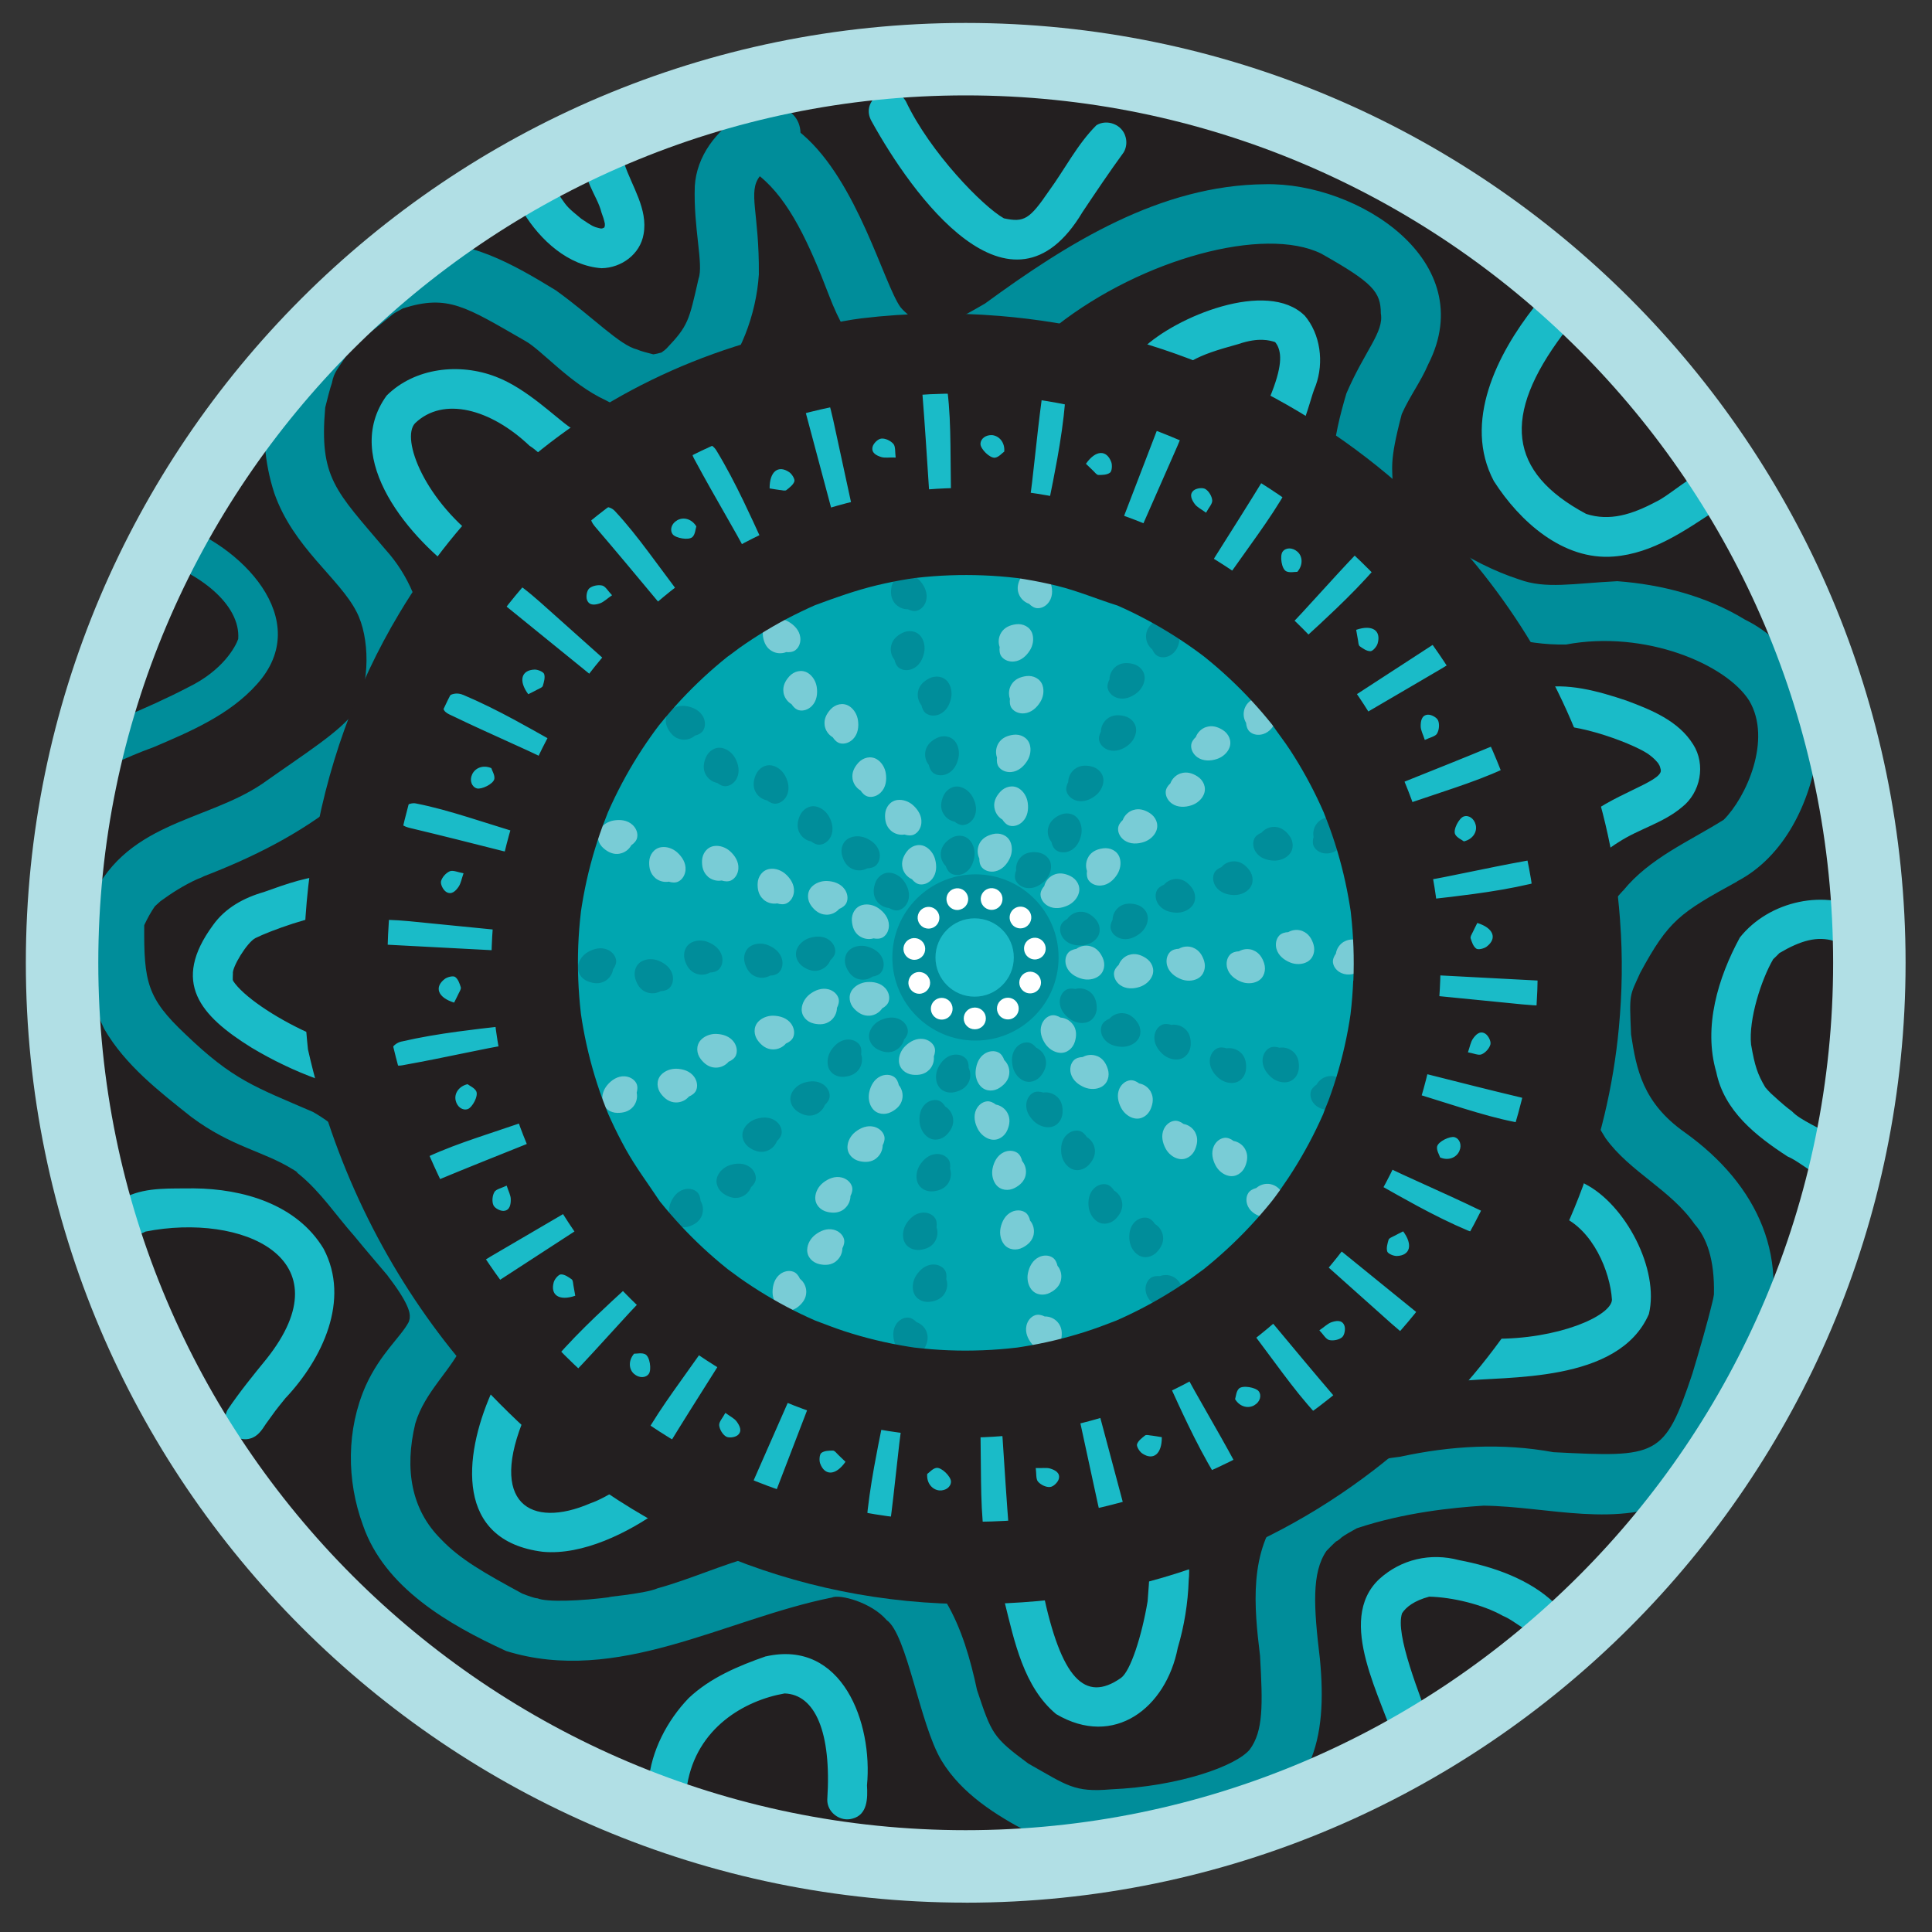 <?xml version="1.0" encoding="UTF-8"?>
<svg id="Layer_3" data-name="Layer 3" xmlns="http://www.w3.org/2000/svg" xmlns:xlink="http://www.w3.org/1999/xlink" viewBox="0 0 400 400">
  <rect x="0" y="0" width="400" height="400" fill="#333333" stroke="none"/>
  <defs>
    <style>
      .cls-1 {
        fill: #231f20;
      }

      .cls-2 {
        fill: #00a6b0;
      }

      .cls-3 {
        fill: #b1dfe5;
      }

      .cls-4 {
        fill: #fff;
      }

      .cls-5 {
        fill: none;
      }

      .cls-6 {
        clip-path: url(#clippath-1);
      }

      .cls-7 {
        fill: #008d9a;
      }

      .cls-8 {
        fill: #1abbc8;
      }

      .cls-9 {
        fill: #79ccd6;
      }

      .cls-10 {
        clip-path: url(#clippath);
      }
    </style>
    <clipPath id="clippath">
      <rect class="cls-5" width="400" height="400"/>
    </clipPath>
    <clipPath id="clippath-1">
      <circle class="cls-5" cx="199.94" cy="199.33" r="187.09"/>
    </clipPath>
  </defs>
  <g class="cls-10">
    <g id="Digital">
      <g class="cls-6">
        <path class="cls-1" d="M387.03,199.33c0,103.33-83.76,187.09-187.09,187.09S12.85,302.66,12.85,199.33,96.62,12.25,199.94,12.25s187.09,83.76,187.09,187.09Z"/>
        <g>
          <g>
            <path class="cls-7" d="M359.63,182.48c9.84-5.1,15.23-16.46,16.66-27.06,1.05-11.08-4.92-22.22-14.99-27.12-7.92-4.86-17.24-7.29-26.45-7.97-9.25.46-14.79,1.67-20.34-.37-9.9-3.19-22.47-11.08-26.16-19.09,0-4.01-.82-4.93,1.84-15.03.02-.06.03-.1.05-.15,1.57-3.56,3.94-6.69,5.46-10.27,10.91-21.42-14.58-37.67-33.69-37.28-21.85.16-41.02,12.24-58.08,24.71-6.2,3.59-5.44,3.02-7.93,3.32-.82.02-3.19-.12-4.22-.16-1.17-.23-2.99-.69-3.75-.84-.57-.5-1.13-1-1.61-1.59-3.47-4.89-8.87-25.88-20.17-35.67-.17-.14-.34-.28-.51-.42-.22-5.98-7.89-7.23-12.31-3.64-5.14,3.23-9.2,8.46-9.58,14.68-.31,8.67,1.85,16.19.78,19.16-1.99,8.77-2.13,9.73-6.66,14.49-.15.14-.3.26-.45.39-.13.09-.25.16-.5.37-.06.03-.07.04-.12.06-.5.16-1.02.25-1.54.35-.05,0-.1,0-.15,0-.92-.24-2.62-.66-3.27-.98-3.7-.91-8.96-6.57-16.86-12.26-8.56-5.23-18.59-11.13-28.95-9.5-9.27.77-16.18,7.66-22.75,13.58-8.71,10.37-10.74,25.19-6.59,37.91,3.93,11.28,13.48,17.6,17.03,24.57,2.75,5.25,2.85,14.8-.31,20.57-3.14,4.29-10.3,8.72-19.29,15.09-11.93,8.01-28.76,7.73-35.85,25.01-2.25,8.42-.57,17.95,3.22,25.71,4.34,7.48,11.32,12.88,17.99,18.18,8.42,6.29,15.02,7.08,21.13,10.93-.07-.06-.14-.13-.21-.2.11.09.22.18.33.27,1.09.63.9.65.43.35.24.19.48.38.71.58,4.43,3.63,7.59,8.46,11.36,12.71,1.48,1.87,9.02,10.65,6.87,8.19,4.35,5.61,4.75,7.76,4.63,8.71,0,.08,0,.09,0,.16-.05.26-.12.5-.2.75-.02.05-.03.05-.05.1-1.64,3.07-5.85,6.47-8.86,13.12-4.01,9.07-3.99,19.57-.59,28.83,4.46,13,17.83,20.66,29.68,26.1,23.04,7.13,45.28-6.64,67.43-11.08,1.64-.74,8.2,1.01,11.33,4.67,4.23,2.95,6.85,21.59,11.35,29.07,4.14,6.86,11.31,11.38,18.28,14.99,7.35,3.87,15.53,4.01,23.54,2.61,5.99-.8,12.11-1.22,17.76-3.52,17.45-5.52,20.37-18.55,18.77-35.13-1.3-10.78-1.72-17.86,1.36-22.34.44-.45,1.26-1.31,2-1.97.18-.06.63-.33,1.16-.85.57-.46,2.23-1.37,3.11-1.86,9.9-3.31,19.94-4.28,26.26-4.69,13.43.16,27.93,4.88,40.58-1.58,11.27-6.12,13.52-19.91,17.11-31.12,6.49-18.14-.95-33.82-16.05-44.59-8.72-6.16-10.01-13.11-11.1-20.24-.39-8.79-.32-7.85,1.9-12.81,5.87-10.86,8.23-12.4,20.05-18.88ZM336,184.42c-13.4,14.45-13.92,34.93-3.57,51.25,5.03,6.98,13.47,10.64,18.41,17.77,2.45,2.72,4.19,7.26,4.01,14.57-.04.18-.09.48-.16.92-1.25,5.23-2.77,10.39-4.32,15.54-5.78,17.24-7.21,17.28-28.75,16.19-10.61-1.95-21.24-1.34-31.73.94-9.05,1.07-18.19,4.1-24.36,11.14-7.01,8.41-5.89,19.95-4.65,30.08.57,10.22.68,15.58-2.13,19.4-2.82,3.4-14.54,7.63-28.8,8.25-7.6.65-9.01-.82-17.04-5.34-7.41-5.47-7.6-6.18-10.63-15.23-2.72-12.79-7.4-25.73-20.96-30.25-8.2-3.2-16.98.2-24.99,2.47-6.88,1.83-13.36,4.84-20.21,6.73-2.68,1.2-12.74,1.98-9.5,1.78-6.31.85-13.43,1.11-15.33.29-.68-.03-2.18-.6-3.17-.99-7.81-4.25-12.84-7.06-16.82-11.26-6.11-6.06-7.62-14.42-5.31-23.98,3.99-13.31,22.05-17.53,1.77-40.79-7.4-8.08-13.23-18.13-22.95-23.68-12.09-5.22-16.55-6.6-26.45-16.12-7.88-7.42-8.59-10.78-8.5-22.51.01-.04.03-.09.04-.13.63-1.33,1.33-2.63,2.17-3.83.45-.39.9-.8,1.18-1.07,2.36-1.72,4.84-3.28,7.49-4.5.9-.33,1.41-.58,1.47-.64,10.15-3.91,19.83-8.74,28.34-15.6,4.87-3.79,10.66-7.12,13.75-12.65,6.39-12.46,5.07-28.79-4.44-39.33-10.39-12.28-13.79-14.85-12.53-29.46.34-1.36,1.04-4.17,1.38-5.05.5-2.56,1.2-2.79,3.76-6.85,2.5-2.52,5.45-4.57,8.17-6.85.3-.24.46-.37.64-.52.11-.08.19-.14.38-.28.48-.26,1.25-.68,1.78-.99,9.31-2.94,12.92-.37,25.26,6.72,3.37,1.83,9.29,8.87,16.67,12.29,18.45,10.07,30.68-9.59,31.74-26.01.12-12.86-2.35-17.08.2-20.35,6.11,4.95,10.23,13.96,14.3,24.6,4.11,10.75,9.39,17.2,21.57,17.32,9.91,1.01,18.22-5.5,25.73-11.08,17.63-13.77,42.82-20.6,54.62-14.83,10.75,6.06,12.33,7.93,12.36,12.4.67,3.87-3.32,7.68-7.13,16.55-2.63,8.86-4.97,19.63.19,27.99,10.14,13.56,28.03,24.34,45.28,24,16.39-3.07,33.19,4.09,37.94,11.65,4.75,8.05-.64,20-5.29,24.63-7.19,4.52-15.34,7.92-20.83,14.68ZM36.11,108.4c-6.03-3.44-10.89,4.38-4.43,7.2,9.49,2.86,18.15,9.5,17.64,16.69-.55,1.58-3.13,6.49-10.35,10-8.91,4.65-18.24,8.13-26.32,11.42-5.15,1.43-3,9.31,2.18,7.92,7.7-2.74,10.35-4.54,17.01-6.95,7.61-3.25,15.65-6.66,21.28-12.94,12.27-13.48-3.59-29.23-17.01-33.34Z"/>
            <path class="cls-8" d="M59.17,289.38c-2.57,3.19-1.81,2.23-4.12,5.42-.83,1.28-1.68,2.6-3.24,3.03-2.1.62-4.51-.74-5.05-2.87-.29-1.06-.14-2.22.41-3.16,2.47-3.65,5.25-7.07,8.03-10.48,16.56-20.85-5.1-30.27-25.06-26.34-4.86,2.73-8.83-4.73-3.86-7.26,4.26-1.99,9.24-1.6,13.84-1.68,10.18.08,21.32,3.28,26.87,12.49,5.62,10.61-.29,22.84-7.8,30.85ZM133.4,306.05c-3.96.89-7.32,3.86-11.21,5.21-12.31,5.31-21.22.03-13.44-18.22,3.7-5.98-4.24-11.03-7.08-4.51-5.7,13.02-7.48,30.47,10.71,32.75,8.28.77,17.7-3.96,24.25-8.65,2.19-2.49.04-6.69-3.23-6.6ZM158.54,342.93c-5.7,1.99-11.5,4.43-15.94,8.63-4.44,4.59-7.81,11-8.31,17.38.34,4.33,6.99,4.74,7.99.55,1.98-11.75,11.85-17.43,20.16-18.88,6.31.2,9.75,8.01,8.84,21.96-.07,2.65,2.67,4.69,5.2,3.96,3.14-.8,3.18-4.23,3.02-6.88,1.24-12.93-5.12-30.29-20.95-26.71ZM243.68,320.79c-2.53-1.26-5.78.95-5.69,3.75.12,1.14-.37,6.35-.39,6.99-1.22,7.27-3.55,14.44-5.5,15.86-7.51,5.27-12.41.09-16.19-17.9-1.44-5.16-9.31-2.99-7.92,2.18,2.02,8.13,3.96,17.63,10.68,23.22,12,7.08,22.75-1.29,25.17-13.71,1.35-4.55,2.11-9.26,2.27-14,.23-2.36.25-5.49-2.45-6.41ZM321.92,331.99c-5.23-5.05-12.76-7.64-19.83-8.98-5.91-1.58-11.99-.21-16.54,3.93-9.11,8.58.69,24.83,3.57,34.66,1.45,5.15,9.3,3,7.92-2.18-3.34-9.15-8.21-21.03-6.76-25.41.83-1.29,2.53-2.62,5.63-3.44,4.71.11,11.05,1.59,15.28,3.99,2.32.94,4.2,3.03,6.64,3.53,3.26.67,5.83-3.33,4.09-6.11ZM328.1,245.09c-4.67-3.48-9.75,3.59-4.8,6.74,6.47,2.79,10.07,11.38,10.44,17.29-.21,3.39-11.26,8.2-24.48,8.05-2.75.47-6.01.05-8.41,1.6-2.73,1.84-1.75,6.41,1.4,7.18,9.45-1.1,32.82.57,39.13-13.88,2.24-9.26-4.88-22.74-13.28-26.98ZM386.51,188.82c-8.43-5.01-20.3-2.28-26.29,5.28-4.51,8.29-7.62,18.52-4.88,27.87,1.63,8.05,8.23,13.23,14.76,17.47,3.61,1.51,7.81,6.6,11.78,3.84,6.39-6.51-7.41-9.45-10.84-13.16-1.26-.95-1.76-1.34-4.37-3.72-.41-.4-.81-.83-1.18-1.27-1.62-2.75-2.18-4.42-2.95-8.88-.54-5.18,2.12-13.46,4.58-17.66.4-.37.99-.95,1.3-1.28,4.48-2.63,7.85-3.54,11.3-2.49,2.1.17,1.92,1.95,5.81,1.51,3.41-.81,4.07-5.83.98-7.51ZM350.55,154.13c-3.02-4.89-8.67-7.17-13.84-9.09-5.79-1.94-12.36-3.81-18.43-2.5-4.09,1.46-2.74,8.02,1.58,7.86,6.22-1.2,19.6,4.05,21.89,6.09.58.44,1.09.96,1.55,1.52.11.18.22.36.31.54.1.26.16.53.23.8,0,.17,0,.35-.03.52.01-.11.03-.26.05-.42,0,.02.01.03.01.05.03,2.48-10.2,4.89-16.94,10.73-1.88,2.11-.56,5.8,2.13,6.45,2.39.7,4.17-1.21,6.07-2.33,4.18-2.73,9.23-3.96,13.08-7.22,3.89-3.03,4.99-8.83,2.34-13.01ZM359.5,100.21c-2.52-8.83-12.17,1.59-16.6,3.65-5.07,2.7-9.67,4.1-14.5,2.54-16.25-8.69-17.39-20.38-4.86-37.14,3.78-3.79-2-9.58-5.81-5.81-7.74,9.83-14.91,23.96-8.44,36.16,5.32,8.32,14.32,16.47,24.83,15.61,8.08-.64,14.78-5.4,21.34-9.71,2.03-1.1,4.62-2.58,4.03-5.3ZM233.04,28.37c-.64-2.55-3.79-3.8-6.03-2.45-3.94,3.91-6.57,9.15-9.86,13.65-3.97,5.79-5.09,6.55-9.31,5.63-4.36-2.46-15.27-13.63-20.29-24.23-2.71-4.61-9.77-.51-7.09,4.15,8.34,15.11,28.78,43.73,43.66,18.79,2.78-4.16,5.57-8.32,8.52-12.36.56-.94.7-2.11.41-3.16ZM129.26,33.86c-.82-3.43-5.82-4.07-7.51-.98-1.7,3.73,1.9,7.48,2.77,11.09.29.76.55,1.54.71,2.34,0,.15,0,.29,0,.44-.03.12-.07.23-.11.35-.08.04-.17.08-.25.12-.05.02-.06.02-.12.05-.06.02-.12.03-.19.04-.08,0-.16,0-.24-.01-.31-.07-.74-.18-1.12-.3-.07-.03-.07-.03-.17-.08-.54-.17-2.08-1.22-2.68-1.63-2.73-2.24-2.94-2.47-4.24-4.37-.7-1.28-1.59-2.59-3.1-2.94-3.4-1.06-6.53,3.02-4.64,6.03,3.46,5.68,9.28,11.04,16.19,11.52,4.12-.08,7.98-2.89,8.69-7.06.93-5.2-2.42-9.86-4-14.61ZM63.94,213.88c-7.26-3.29-13.71-7.76-15.67-10.79-.03-.08-.06-.16-.08-.24,0-.42,0-.84.03-1.25-.23-1.26,2.9-6.49,4.68-7.39,3.02-1.51,12.32-4.87,16.11-4.82,5.35,0,5.36-8.18,0-8.21-5.02.11-9.72,1.84-14.39,3.51-4.15,1.19-8,3.29-10.54,6.88-8.65,11.79-2.71,18.69,8.02,25.35,4.3,2.57,8.83,4.76,13.54,6.47,2.31,1,5.48,2.16,7.2-.41,4.08-6.95-7.29-7.55-8.89-9.07ZM118.13,88.56c-3.06-2.05-9.06-8.14-15.47-10.56-7.49-2.9-16.76-1.91-22.61,3.9-9.55,13.18,5.01,29.91,15.72,37.43,3.94,1.92,7.67-3.69,4.49-6.66-12.37-8.85-17.3-21.86-14.34-25.03,5.86-5.66,15.69-2.96,23.7,4.64,2.79,1.75,5.36,5.58,8.99,4.82,4.6-1.6,3.42-6.81-.48-8.54ZM270.09,65.32c-7.78-7.59-26.71.3-33.45,6.8-1.8,1.89-4.68,3.57-4.77,6.43-.12,3.53,4.59,5.48,7.01,2.9,6.4-6.74,8.64-7.76,17.5-10.21,4.3-1.48,6.56-.73,7.55-.44.06.06.13.11.19.17.12.19.26.37.36.57.81,1.64,1.1,4.29-1.64,10.87-.95,2.65-3.1,6.23-.06,8.33,6.66,3.98,7.8-6.8,9.64-10.96,1.71-4.76.99-10.58-2.33-14.48Z"/>
          </g>
          <path class="cls-8" d="M294.53,205.75c-.05-2.85.93-3.92,3.68-3.8l21.46,1.13c1.35.07,2.77,0,3.01,1.9.18,1.42-1.51,3.3-3.06,3.25-2.98-.08-5.96-.44-8.93-.73l-12.84-1.27c-1.14-.11-2.27-.32-3.32-.47ZM313.73,232.32c1.61.32,3.46-1.1,3.59-2.53.09-1.78-1.04-2.24-2.47-2.58-6.38-1.52-12.73-3.13-19.09-4.74-2.21-.55-4.18.12-4.57,1.54-.28,1.12.62,2,2.93,2.7,2.94.92,5.92,1.85,8.89,2.78,3.55,1.09,7.13,2.13,10.74,2.83ZM304.02,254.81c1.73.74,3.51-.13,3.98-1.61.6-1.88-.84-2.28-2.02-2.85-6.95-3.37-16.19-7.33-18.47-8.58-1.59-.86-3.3-.83-3.99.14-.83,1.17-.47,1.95,1.74,3.21,2.7,1.53,5.41,3.06,8.15,4.54,3.47,1.87,7,3.64,10.61,5.16ZM288.55,255.93c-.39.22-.96.41-1.06.75-.23.78-.51,1.73-.27,2.44.16.46,1.31.94,1.99.92,2.73-.1,3.38-2.29,1.3-5.1-.79.4-1.39.68-1.96,1ZM302.14,238.31c.57-1.23.08-2.55-.99-2.87-.92-.27-3.42.89-3.62,1.97-.13.77.47,1.7.63,2.23,1.76.74,3.38.01,3.98-1.32ZM306.75,218.29c.8-.33,1.62-1.25,1.83-2.07.15-.66-.45-1.82-1.07-2.21-1.15-.72-2.03.29-2.57,1.07-.46.68-.61,1.6-1.02,2.79,1.16.2,2.17.69,2.83.42ZM275.12,262.46l9.62,8.59c2.23,1.98,4.42,4.03,6.79,5.85,1.24.97,3.69.42,4.37-.84.94-1.67-.25-2.45-1.3-3.3l-16.68-13.54c-2.14-1.7-3.62-1.47-5.21.91.77.74,1.55,1.58,2.41,2.34ZM272.6,292.88c1.11,1.2,3.45,1.14,4.38.06,1.12-1.39.48-2.42-.49-3.54-4.27-4.98-8.46-10.02-12.66-15.06-1.47-1.75-3.46-2.36-4.61-1.44-.89.74-.68,1.98.78,3.91,1.84,2.47,3.7,4.97,5.56,7.47,2.23,2.97,4.52,5.91,7.03,8.59ZM251.55,305.39c.97,1.61,2.92,1.94,4.16,1.03,1.59-1.17.65-2.34.04-3.5-3.65-6.8-8.81-15.43-9.93-17.79-.78-1.63-2.18-2.61-3.31-2.22-1.36.46-1.52,1.31-.47,3.62,1.29,2.82,2.58,5.66,3.94,8.46,1.72,3.55,3.53,7.05,5.57,10.4ZM238.36,297.22c-.44-.05-1.02-.23-1.29-.02-.64.51-1.43,1.1-1.66,1.81-.14.47.51,1.53,1.08,1.91,2.27,1.54,4.08.13,4.05-3.37-.87-.14-1.52-.26-2.17-.34ZM259.7,290.93c1.18-.67,1.57-2.01.89-2.9-.59-.76-3.3-1.3-4.09-.53-.56.55-.62,1.65-.79,2.18.99,1.63,2.73,1.99,3.99,1.26ZM275.2,277.44c.83.2,2.06-.04,2.69-.6.5-.46.72-1.73.44-2.42-.5-1.26-1.81-.96-2.71-.65-.77.29-1.42.95-2.46,1.66.82.84,1.34,1.84,2.04,2.01ZM223.67,294.61l2.73,12.61c.64,2.92,1.21,5.86,2.05,8.72.44,1.51,2.74,2.51,4.03,1.88,1.74-.8,1.24-2.13.89-3.44l-5.54-20.75c-.73-2.63-2.06-3.32-4.74-2.32.18,1.05.33,2.19.57,3.31ZM203.73,317.72c.19,1.61,2.11,3.02,3.5,2.62,1.72-.46,1.81-1.66,1.69-3.14-.52-6.54-.93-13.08-1.36-19.62-.16-2.26-1.41-4-2.87-3.85-1.16.06-1.72,1.18-1.68,3.59.03,3.08.06,6.2.1,9.31.05,3.72.17,7.44.62,11.09ZM179.36,315.45c-.16,1.87,1.21,3.35,2.76,3.32,1.98-.07,1.91-1.55,2.09-2.85,1.04-7.65,1.93-17.65,2.42-20.22.32-1.79-.24-3.35-1.38-3.71-1.37-.46-1.99.12-2.5,2.61-.62,3.04-1.23,6.09-1.78,9.16-.69,3.88-1.28,7.78-1.61,11.7ZM173.48,301.13c-.32-.31-.68-.8-1.03-.8-.81,0-1.8.02-2.4.49-.39.3-.48,1.54-.25,2.17.94,2.56,3.2,2.59,5.25-.34-.63-.6-1.1-1.06-1.57-1.51ZM194.46,308.58c1.35.09,2.45-.75,2.43-1.87-.03-1-1.91-2.93-3-2.8-.77.1-1.47.95-1.92,1.26-.16,1.9,1.04,3.25,2.49,3.41ZM214.92,306.77c.56.65,1.69,1.2,2.52,1.09.68-.07,1.6-.98,1.78-1.69.33-1.31-.9-1.85-1.81-2.13-.79-.23-1.7-.03-2.97-.1.16,1.16,0,2.27.47,2.82ZM163.13,290.36l-5.2,11.82c-1.19,2.74-2.47,5.46-3.46,8.27-.53,1.47.76,3.59,2.16,3.9,1.86.42,2.25-1,2.74-2.25l7.71-20.06c.95-2.54.27-3.88-2.46-4.69-.47.96-1.02,1.97-1.48,3.02ZM133.4,297.36c-.82,1.45-.01,3.61,1.32,4.15,1.65.66,2.43-.26,3.2-1.52,3.42-5.59,6.93-11.13,10.43-16.67,1.2-1.91,1.23-4.09-.03-4.84-1-.59-2.11,0-3.49,1.96-1.78,2.51-3.59,5.05-5.4,7.59-2.14,3.04-4.23,6.12-6.02,9.33ZM115.05,281.16c-1.22,1.41-1.01,3.43.29,4.29,1.63,1.12,2.45-.13,3.36-1.07,5.35-5.57,11.95-13.13,13.86-14.92,1.31-1.25,1.79-2.87,1.06-3.8-.83-1.18-1.68-1.08-3.55.63-2.29,2.09-4.58,4.2-6.83,6.36-2.84,2.73-5.62,5.54-8.18,8.51ZM118.72,266.12c-.08-.44-.08-1.05-.36-1.25-.66-.47-1.46-1.04-2.23-1.02-.5.02-1.3.96-1.48,1.61-.75,2.63,1.07,3.97,4.45,2.81-.15-.86-.26-1.5-.38-2.15ZM131.3,284.47c1.03.88,2.41.86,3.05-.06.56-.82.22-3.54-.77-4.03-.7-.35-1.74-.1-2.3-.11-1.24,1.43-1.1,3.27.02,4.2ZM148.9,295.08c.07.85.7,1.91,1.42,2.34.58.35,1.85.18,2.41-.28,1.04-.85.36-2.03-.2-2.81-.49-.68-1.34-1.06-2.35-1.81-.55,1.04-1.34,1.85-1.28,2.56ZM116.66,251.32l-11.14,6.52c-2.57,1.52-5.2,2.97-7.65,4.66-1.29.88-1.49,3.35-.54,4.42,1.26,1.43,2.4.52,3.53-.21l18.02-11.71c1.14-.75,1.76-1.5,1.87-2.33.14-.85-.23-1.79-1.12-2.91-.95.5-1.98,1-2.97,1.57ZM88.48,239.54c-1.52.69-2.14,2.92-1.37,4.14.95,1.5,2.12,1.22,3.48.65,6.05-2.52,12.14-4.94,18.23-7.38,2.09-.85,3.39-2.59,2.81-3.94-.47-1.06-1.7-1.24-3.98-.46-2.92.98-5.87,1.98-8.82,2.97-3.52,1.2-7.02,2.47-10.35,4.02ZM83.15,215.63c-1.83.42-2.83,2.18-2.29,3.64.66,1.87,2.05,1.34,3.34,1.12,7.6-1.36,17.39-3.58,19.98-3.9,1.79-.24,3.14-1.26,3.1-2.45-.01-1.44-.72-1.86-3.25-1.58-3.08.34-6.17.7-9.26,1.12-3.91.53-7.8,1.17-11.63,2.06ZM94.99,205.63c.19-.4.51-.89.41-1.23-.24-.77-.55-1.7-1.18-2.14-.41-.28-1.61.01-2.15.43-2.2,1.69-1.44,3.84,1.95,4.89.39-.79.7-1.37.97-1.96ZM94.35,227.88c.31,1.32,1.45,2.11,2.5,1.74.93-.33,2.26-2.73,1.74-3.71-.37-.69-1.35-1.1-1.79-1.44-1.85.43-2.81,1.99-2.45,3.41ZM102.37,246.79c-.44.73-.55,1.95-.22,2.72.27.63,1.39,1.23,2.12,1.19,1.34-.08,1.49-1.43,1.48-2.39,0-.84-.47-1.64-.85-2.84-1.05.52-2.17.71-2.54,1.32ZM102.03,192.44l-12.84-1.27c-2.97-.29-5.95-.65-8.93-.73-1.55-.05-3.23,1.83-3.06,3.25.24,1.9,1.66,1.83,3.01,1.9l21.46,1.13c2.75.12,3.72-.95,3.68-3.8-1.06-.15-2.19-.36-3.32-.47ZM86.15,166.35c-1.61-.32-3.46,1.1-3.59,2.53-.09,1.78,1.04,2.24,2.47,2.58,6.38,1.52,12.73,3.13,19.09,4.74,2.21.55,4.18-.12,4.57-1.54.28-1.12-.62-2-2.93-2.7-2.94-.92-5.92-1.85-8.89-2.78-3.55-1.09-7.13-2.13-10.74-2.83ZM95.86,143.86c-1.73-.74-3.51.13-3.98,1.61-.6,1.88.84,2.28,2.02,2.85,6.95,3.37,16.19,7.33,18.47,8.58,1.59.86,3.3.83,3.99-.14.83-1.17.47-1.95-1.74-3.21-2.7-1.53-5.41-3.06-8.15-4.54-3.47-1.87-7-3.64-10.61-5.16ZM111.33,142.74c.39-.22.96-.41,1.06-.75.23-.78.51-1.73.27-2.44-.16-.46-1.31-.94-1.99-.92-2.73.1-3.38,2.29-1.3,5.1.79-.4,1.39-.68,1.96-1ZM97.74,160.36c-.57,1.23-.08,2.55.99,2.87.92.27,3.42-.89,3.62-1.97.13-.77-.47-1.7-.63-2.23-1.76-.74-3.38-.01-3.98,1.32ZM93.14,180.38c-.8.33-1.62,1.25-1.83,2.07-.15.66.45,1.82,1.07,2.21,1.15.72,2.03-.29,2.57-1.07.46-.68.61-1.6,1.02-2.79-1.16-.2-2.17-.69-2.83-.42ZM124.76,136.21l-9.62-8.59c-2.23-1.98-4.42-4.03-6.79-5.85-1.24-.97-3.69-.42-4.37.84-.94,1.67.25,2.45,1.3,3.3l16.68,13.54c2.14,1.7,3.62,1.47,5.21-.91-.77-.74-1.55-1.58-2.41-2.34ZM127.28,105.78c-1.11-1.2-3.45-1.14-4.38-.06-1.12,1.39-.48,2.42.49,3.54,4.27,4.98,8.46,10.02,12.66,15.06,1.47,1.75,3.46,2.36,4.61,1.44.89-.74.68-1.98-.78-3.91-1.84-2.47-3.7-4.97-5.56-7.47-2.23-2.97-4.52-5.91-7.03-8.59ZM148.33,93.28c-.97-1.61-2.92-1.94-4.16-1.03-1.59,1.17-.65,2.34-.04,3.5,3.65,6.8,8.81,15.43,9.93,17.79.78,1.63,2.18,2.61,3.31,2.22,1.36-.46,1.52-1.31.47-3.62-1.29-2.82-2.58-5.65-3.94-8.46-1.72-3.55-3.53-7.05-5.57-10.4ZM161.52,101.45c.44.05,1.02.23,1.29.02.64-.51,1.43-1.1,1.66-1.81.14-.47-.51-1.53-1.08-1.91-2.27-1.54-4.08-.13-4.05,3.37.87.14,1.52.26,2.17.34ZM140.18,107.74c-1.18.67-1.57,2.01-.89,2.9.59.76,3.3,1.3,4.09.53.56-.55.61-1.65.79-2.18-.99-1.63-2.73-1.99-3.99-1.26ZM124.68,121.23c-.83-.2-2.06.04-2.69.6-.5.46-.72,1.73-.44,2.42.5,1.26,1.81.96,2.71.65.77-.29,1.42-.95,2.46-1.66-.82-.84-1.34-1.84-2.04-2.01ZM176.21,104.05l-2.73-12.61c-.64-2.92-1.21-5.86-2.05-8.72-.44-1.51-2.74-2.51-4.03-1.88-1.74.8-1.24,2.13-.89,3.44l5.54,20.75c.73,2.63,2.06,3.32,4.74,2.32-.18-1.05-.33-2.19-.57-3.31ZM196.16,80.95c-.19-1.61-2.11-3.02-3.5-2.62-1.72.46-1.81,1.66-1.69,3.14.52,6.54.93,13.08,1.36,19.62.16,2.26,1.41,4,2.87,3.85,1.16-.06,1.72-1.18,1.68-3.59-.03-3.08-.06-6.2-.1-9.31-.05-3.72-.17-7.44-.62-11.09ZM220.52,83.22c.16-1.87-1.21-3.35-2.76-3.32-1.98.07-1.91,1.55-2.09,2.85-1.04,7.65-1.93,17.65-2.42,20.22-.32,1.79.24,3.35,1.38,3.71,1.37.46,1.99-.12,2.5-2.61.62-3.04,1.23-6.09,1.78-9.16.69-3.88,1.28-7.78,1.61-11.7ZM226.4,97.54c.32.31.68.8,1.03.8.81,0,1.8-.02,2.4-.49.39-.3.48-1.54.25-2.17-.94-2.56-3.2-2.59-5.25.34.63.6,1.1,1.06,1.57,1.51ZM205.43,90.09c-1.35-.09-2.45.75-2.43,1.87.03,1,1.91,2.93,3,2.8.77-.1,1.47-.95,1.92-1.26.16-1.9-1.04-3.25-2.49-3.41ZM184.96,91.9c-.56-.65-1.69-1.2-2.52-1.09-.68.07-1.6.98-1.78,1.69-.33,1.31.9,1.85,1.81,2.13.79.23,1.7.03,2.97.1-.16-1.16,0-2.27-.47-2.82ZM236.75,108.31l5.2-11.82c1.19-2.74,2.47-5.46,3.46-8.27.53-1.47-.76-3.59-2.16-3.9-1.86-.42-2.25,1-2.74,2.25l-7.71,20.06c-.95,2.54-.27,3.88,2.46,4.69.47-.96,1.02-1.97,1.48-3.02ZM266.48,101.31c.82-1.45.01-3.61-1.32-4.15-1.65-.66-2.43.26-3.2,1.52-3.42,5.59-6.93,11.13-10.43,16.67-1.2,1.91-1.23,4.09.03,4.84,1,.59,2.11,0,3.49-1.96,1.78-2.51,3.59-5.05,5.4-7.59,2.14-3.04,4.23-6.12,6.02-9.33ZM284.83,117.51c1.22-1.41,1.01-3.43-.29-4.29-1.63-1.12-2.45.13-3.36,1.07-5.35,5.57-11.95,13.13-13.86,14.92-1.31,1.25-1.79,2.87-1.06,3.8.83,1.18,1.68,1.08,3.55-.63,2.29-2.09,4.58-4.2,6.83-6.36,2.84-2.73,5.62-5.54,8.18-8.51ZM281.16,132.55c.08.44.08,1.05.36,1.25.66.47,1.46,1.04,2.23,1.02.5-.02,1.3-.96,1.48-1.61.75-2.63-1.07-3.97-4.45-2.81.15.86.26,1.5.38,2.15ZM268.58,114.19c-1.03-.88-2.41-.86-3.05.06-.56.82-.22,3.54.77,4.03.7.35,1.74.1,2.3.11,1.24-1.43,1.1-3.27-.02-4.2ZM250.98,103.59c-.07-.85-.7-1.91-1.42-2.34-.58-.35-1.85-.18-2.41.28-1.04.85-.36,2.03.2,2.81.49.68,1.34,1.06,2.35,1.81.55-1.04,1.34-1.85,1.28-2.56ZM283.22,147.35l11.14-6.52c2.57-1.52,5.2-2.97,7.65-4.66,1.29-.88,1.49-3.35.54-4.42-1.26-1.43-2.4-.52-3.53.21l-18.02,11.71c-1.14.75-1.76,1.5-1.87,2.33-.14.85.23,1.79,1.12,2.91.95-.5,1.98-1,2.97-1.57ZM311.41,159.13c1.52-.69,2.14-2.92,1.37-4.14-.95-1.5-2.12-1.22-3.48-.65-6.05,2.52-12.14,4.94-18.23,7.38-2.09.85-3.39,2.59-2.81,3.94.47,1.06,1.7,1.24,3.98.46,2.92-.98,5.87-1.98,8.82-2.97,3.52-1.2,7.02-2.47,10.35-4.02ZM316.73,183.04c1.83-.42,2.83-2.18,2.29-3.64-.66-1.87-2.05-1.34-3.34-1.12-7.6,1.36-17.39,3.58-19.98,3.9-1.79.24-3.14,1.26-3.1,2.45.01,1.44.72,1.86,3.25,1.58,3.08-.34,6.17-.7,9.26-1.12,3.91-.53,7.8-1.17,11.63-2.06ZM304.89,193.04c-.19.4-.51.89-.41,1.23.24.77.55,1.71,1.18,2.14.41.28,1.61-.01,2.15-.43,2.2-1.69,1.44-3.84-1.95-4.89-.39.79-.7,1.37-.97,1.96ZM305.53,170.79c-.31-1.32-1.45-2.11-2.5-1.74-.93.33-2.26,2.73-1.74,3.71.37.69,1.35,1.1,1.79,1.44,1.85-.43,2.81-1.99,2.45-3.41ZM297.52,151.88c.44-.73.55-1.95.22-2.72-.27-.63-1.39-1.23-2.12-1.19-1.34.08-1.49,1.43-1.48,2.39,0,.84.47,1.64.85,2.84,1.05-.52,2.17-.71,2.54-1.32Z"/>
          <path class="cls-2" d="M199.94,288.64c-49.24,0-89.3-40.06-89.3-89.3s40.06-89.3,89.3-89.3,89.3,40.06,89.3,89.3-40.06,89.3-89.3,89.3Z"/>
          <path class="cls-9" d="M219.71,277.22c-.27,1.44-1.4,2.62-2.92,2.62-1.17,0-2.34-.64-3.08-1.52-.91-1.08-1.52-2.46-1.19-3.89.22-.95.88-1.83,1.83-2.14.61-.2,1.35-.03,1.94.27,1.03-.03,2.05.42,2.73,1.23.84.99.93,2.21.7,3.44ZM219.67,264.96c.21-1.03-.07-2.11-.73-2.9-.14-.65-.46-1.33-1-1.69-.83-.55-1.93-.53-2.81-.11-1.33.63-2.03,1.97-2.31,3.35-.23,1.13,0,2.44.72,3.36.94,1.19,2.57,1.35,3.87.67,1.11-.58,2-1.41,2.27-2.68ZM214,255.61c.21-1.03-.07-2.11-.73-2.9-.14-.65-.46-1.33-1-1.69-.83-.55-1.93-.53-2.81-.11-1.33.63-2.03,1.97-2.31,3.35-.23,1.13,0,2.44.72,3.36.94,1.19,2.57,1.35,3.87.67,1.11-.58,2-1.41,2.27-2.68ZM212.35,243.27c.21-1.03-.07-2.11-.73-2.9-.14-.65-.46-1.33-1-1.69-.83-.55-1.93-.53-2.81-.11-1.33.63-2.03,1.97-2.31,3.35-.23,1.13,0,2.44.72,3.36.94,1.19,2.57,1.35,3.87.67,1.11-.58,2-1.41,2.27-2.68ZM208.6,230.46c-.49-.93-1.39-1.58-2.41-1.77-.52-.41-1.2-.73-1.84-.67-.99.1-1.82.82-2.24,1.7-.62,1.33-.31,2.81.35,4.05.54,1.02,1.55,1.89,2.69,2.14,1.48.32,2.84-.6,3.41-1.94.49-1.15.65-2.36.04-3.51ZM208.96,222.28c.1-1.05-.3-2.09-1.04-2.8-.21-.63-.6-1.27-1.18-1.57-.88-.46-1.97-.31-2.81.2-1.25.77-1.8,2.18-1.93,3.58-.11,1.15.26,2.43,1.08,3.26,1.06,1.08,2.7,1.06,3.92.24,1.04-.7,1.84-1.62,1.96-2.91ZM207.06,210.09c-.15-1.05-.77-1.97-1.66-2.49-.35-.56-.88-1.1-1.5-1.26-.97-.25-1.99.15-2.69.84-1.04,1.03-1.26,2.53-1.06,3.93.16,1.15.81,2.3,1.8,2.93,1.28.81,2.87.41,3.87-.66.85-.92,1.42-2,1.24-3.28ZM262.98,245.15c-1.04-.18-2.11.13-2.88.82-.64.16-1.32.5-1.66,1.05-.53.84-.47,1.94-.03,2.81.67,1.31,2.03,1.97,3.41,2.21,1.14.2,2.44-.06,3.34-.82,1.17-.97,1.27-2.61.56-3.88-.61-1.09-1.47-1.96-2.75-2.19ZM257.82,237.97c-.5-.93-1.41-1.57-2.43-1.75-.52-.41-1.21-.72-1.85-.65-.99.11-1.82.84-2.22,1.72-.61,1.33-.29,2.81.38,4.05.55,1.02,1.56,1.87,2.71,2.11,1.49.31,2.84-.62,3.39-1.97.48-1.16.63-2.37.01-3.51ZM247.46,234.45c-.5-.93-1.41-1.57-2.43-1.75-.52-.41-1.21-.72-1.85-.65-.99.11-1.82.84-2.22,1.72-.61,1.33-.29,2.81.38,4.05.55,1.02,1.56,1.87,2.71,2.11,1.49.31,2.84-.62,3.39-1.97.48-1.16.63-2.37.01-3.51ZM238.27,226.06c-.5-.93-1.41-1.57-2.43-1.75-.52-.41-1.21-.72-1.85-.65-.99.11-1.82.84-2.22,1.72-.61,1.33-.29,2.81.38,4.05.55,1.02,1.56,1.87,2.71,2.11,1.49.31,2.84-.62,3.39-1.97.48-1.16.63-2.37.01-3.51ZM227.15,218.66c-.98-.4-2.09-.32-2.99.19-.66.02-1.39.21-1.84.67-.7.71-.87,1.8-.62,2.74.38,1.42,1.57,2.35,2.87,2.88,1.07.43,2.4.45,3.44-.1,1.34-.71,1.79-2.28,1.36-3.68-.37-1.2-1.02-2.23-2.22-2.72ZM222.17,212.16c-.6-.87-1.57-1.41-2.6-1.48-.56-.35-1.28-.59-1.91-.45-.97.22-1.71,1.03-2.02,1.96-.46,1.39.02,2.83.82,3.98.66.95,1.76,1.69,2.93,1.8,1.51.15,2.75-.93,3.16-2.33.35-1.2.37-2.42-.37-3.49ZM212.89,204.04c-.78-.71-1.85-1.01-2.87-.84-.63-.21-1.38-.28-1.96,0-.9.43-1.43,1.39-1.52,2.37-.13,1.46.66,2.75,1.71,3.69.86.78,2.1,1.24,3.26,1.09,1.51-.2,2.47-1.53,2.54-2.99.06-1.25-.19-2.44-1.16-3.31ZM278.26,194.96c-.91.53-1.53,1.45-1.68,2.48-.39.53-.69,1.23-.6,1.87.14.99.89,1.79,1.79,2.17,1.35.57,2.82.21,4.04-.5,1-.58,1.83-1.62,2.03-2.77.27-1.49-.7-2.82-2.07-3.33-1.17-.44-2.38-.56-3.51.09ZM269.69,192.77c-.98-.39-2.09-.3-2.98.22-.66.02-1.39.22-1.84.69-.69.72-.85,1.81-.6,2.75.39,1.41,1.58,2.34,2.89,2.86,1.08.43,2.4.43,3.44-.12,1.34-.72,1.77-2.3,1.33-3.69-.38-1.19-1.04-2.22-2.25-2.7ZM259.49,196.74c-.98-.39-2.09-.3-2.98.22-.66.02-1.39.22-1.84.69-.69.72-.85,1.81-.6,2.75.39,1.41,1.58,2.34,2.89,2.86,1.08.43,2.4.43,3.44-.12,1.34-.72,1.77-2.3,1.33-3.69-.38-1.19-1.04-2.22-2.25-2.7ZM247.05,196.21c-.98-.39-2.09-.3-2.98.22-.66.02-1.39.22-1.84.69-.69.72-.85,1.81-.6,2.75.39,1.41,1.58,2.34,2.89,2.86,1.08.43,2.4.43,3.44-.12,1.34-.72,1.77-2.3,1.33-3.69-.38-1.19-1.04-2.22-2.25-2.7ZM233.78,197.69c-1,.32-1.8,1.1-2.16,2.07-.49.44-.93,1.06-.98,1.7-.07.99.49,1.94,1.29,2.5,1.2.84,2.71.8,4.05.36,1.1-.36,2.13-1.2,2.57-2.28.58-1.41-.09-2.9-1.32-3.69-1.05-.68-2.21-1.05-3.45-.65ZM225.79,195.91c-1.02-.28-2.11-.07-2.94.54-.65.1-1.36.37-1.75.88-.61.79-.65,1.89-.29,2.8.54,1.36,1.83,2.15,3.19,2.52,1.12.3,2.43.17,3.4-.5,1.25-.86,1.51-2.48.92-3.81-.51-1.14-1.27-2.09-2.53-2.43ZM213.46,195.66c-1.05-.04-2.07.41-2.74,1.2-.61.24-1.24.67-1.5,1.26-.41.91-.2,1.99.36,2.79.84,1.2,2.28,1.68,3.68,1.73,1.16.04,2.41-.39,3.2-1.26,1.02-1.12.91-2.76.02-3.92-.76-1-1.72-1.75-3.02-1.79ZM257.69,146.68c-.36.99-.24,2.1.3,2.98.04.66.26,1.38.74,1.82.74.67,1.83.8,2.77.51,1.4-.43,2.29-1.65,2.77-2.98.39-1.09.36-2.41-.22-3.43-.76-1.32-2.35-1.71-3.73-1.22-1.18.41-2.19,1.1-2.63,2.32ZM249.73,150.52c-1,.33-1.79,1.11-2.15,2.08-.49.44-.92,1.06-.96,1.71-.07.99.51,1.93,1.31,2.49,1.21.83,2.72.77,4.05.33,1.1-.37,2.12-1.21,2.55-2.3.56-1.41-.12-2.9-1.35-3.68-1.06-.67-2.22-1.03-3.45-.62ZM244.46,160.11c-1,.33-1.79,1.11-2.15,2.08-.49.44-.92,1.06-.96,1.71-.07.99.51,1.93,1.31,2.49,1.21.83,2.72.77,4.05.33,1.1-.37,2.12-1.21,2.55-2.3.56-1.41-.12-2.9-1.35-3.68-1.06-.67-2.22-1.03-3.45-.62ZM234.6,167.71c-1,.33-1.79,1.11-2.15,2.08-.49.44-.92,1.06-.96,1.71-.07.99.51,1.93,1.31,2.49,1.21.83,2.72.77,4.05.33,1.1-.37,2.12-1.21,2.55-2.3.56-1.41-.12-2.9-1.35-3.68-1.06-.67-2.22-1.03-3.45-.62ZM225.38,177.36c-.56.89-.67,2-.33,2.97-.1.65-.03,1.41.34,1.93.58.81,1.62,1.17,2.59,1.08,1.46-.12,2.59-1.13,3.34-2.33.61-.98.86-2.28.5-3.4-.46-1.45-1.94-2.16-3.39-1.98-1.24.16-2.37.62-3.06,1.72ZM218.11,181.14c-.96.44-1.66,1.3-1.91,2.31-.44.49-.8,1.16-.77,1.8.04,1,.72,1.87,1.58,2.33,1.29.7,2.79.47,4.07-.12,1.05-.48,1.97-1.44,2.28-2.57.41-1.46-.44-2.87-1.75-3.51-1.13-.55-2.32-.78-3.5-.24ZM208.51,188.88c-.83.65-1.32,1.65-1.33,2.68-.31.58-.51,1.31-.34,1.93.27.96,1.12,1.65,2.07,1.91,1.42.38,2.82-.18,3.93-1.04.91-.71,1.59-1.85,1.64-3.02.06-1.52-1.08-2.7-2.5-3.02-1.22-.28-2.44-.23-3.46.57ZM210.91,122.92c.36.99,1.17,1.76,2.15,2.09.46.48,1.09.89,1.73.91,1,.04,1.92-.56,2.45-1.38.8-1.23.69-2.74.21-4.06-.4-1.09-1.27-2.08-2.38-2.48-1.43-.52-2.9.2-3.64,1.46-.64,1.08-.97,2.25-.52,3.47ZM207.28,130.99c-.55.9-.66,2-.31,2.98-.09.65-.02,1.41.36,1.93.59.8,1.63,1.15,2.6,1.06,1.46-.14,2.58-1.15,3.32-2.35.61-.99.84-2.29.48-3.41-.47-1.44-1.96-2.15-3.4-1.95-1.24.17-2.37.64-3.05,1.74ZM209.41,141.72c-.55.9-.66,2-.31,2.98-.09.65-.02,1.41.36,1.93.59.8,1.63,1.15,2.6,1.06,1.46-.14,2.58-1.15,3.32-2.35.61-.99.84-2.29.48-3.41-.47-1.44-1.96-2.15-3.4-1.95-1.24.17-2.37.64-3.05,1.74ZM206.73,153.87c-.55.9-.66,2-.31,2.98-.09.65-.02,1.41.36,1.93.59.8,1.63,1.15,2.6,1.06,1.46-.14,2.58-1.15,3.32-2.35.61-.99.84-2.29.48-3.41-.47-1.44-1.96-2.15-3.4-1.95-1.24.17-2.37.64-3.05,1.74ZM205.88,167.2c.15,1.05.77,1.96,1.66,2.49.35.56.88,1.1,1.5,1.26.97.25,1.99-.15,2.68-.84,1.04-1.03,1.26-2.53,1.06-3.93-.16-1.15-.81-2.3-1.8-2.93-1.28-.81-2.87-.41-3.87.66-.85.92-1.42,2-1.24,3.28ZM202.74,174.76c-.45.95-.43,2.06.02,2.99-.02.66.13,1.4.57,1.88.67.73,1.75.97,2.7.77,1.44-.3,2.44-1.43,3.04-2.7.49-1.05.59-2.37.1-3.44-.63-1.38-2.18-1.92-3.6-1.57-1.22.3-2.28.89-2.84,2.07ZM200.36,186.86c-.22,1.03.05,2.11.71,2.91.13.65.45,1.34.98,1.7.82.56,1.92.54,2.81.13,1.33-.62,2.05-1.95,2.34-3.33.24-1.13.03-2.44-.69-3.37-.93-1.2-2.56-1.37-3.86-.7-1.11.57-2.02,1.39-2.29,2.66ZM159.8,134.79c.91.53,2.02.6,2.98.22.66.07,1.41-.02,1.92-.42.79-.61,1.11-1.66.99-2.63-.18-1.46-1.23-2.55-2.45-3.25-1-.58-2.31-.77-3.42-.37-1.43.52-2.09,2.02-1.85,3.46.2,1.24.71,2.35,1.83,2.99ZM162.2,143.31c.15,1.04.78,1.96,1.68,2.48.35.56.89,1.09,1.51,1.25.97.24,1.99-.16,2.68-.86,1.03-1.04,1.24-2.54,1.03-3.93-.17-1.15-.83-2.29-1.82-2.91-1.29-.8-2.88-.39-3.86.69-.84.93-1.4,2.01-1.21,3.29ZM170.73,150.16c.15,1.04.78,1.96,1.68,2.48.35.56.89,1.09,1.51,1.25.97.24,1.99-.16,2.68-.86,1.03-1.04,1.24-2.54,1.03-3.93-.17-1.15-.83-2.29-1.82-2.91-1.29-.8-2.88-.39-3.86.69-.84.93-1.4,2.01-1.21,3.29ZM176.5,161.19c.15,1.04.78,1.96,1.68,2.48.35.56.89,1.09,1.51,1.25.97.24,1.99-.16,2.68-.86,1.03-1.04,1.24-2.54,1.03-3.93-.17-1.15-.83-2.29-1.82-2.91-1.29-.8-2.88-.39-3.86.69-.84.93-1.4,2.01-1.21,3.29ZM184.41,171.94c.78.71,1.85,1.01,2.87.84.63.21,1.38.28,1.96,0,.9-.43,1.43-1.39,1.52-2.37.13-1.46-.67-2.75-1.71-3.69-.86-.78-2.1-1.24-3.26-1.09-1.5.2-2.47,1.53-2.54,2.99-.06,1.25.2,2.44,1.16,3.31ZM186.87,179.75c.27,1.02.99,1.86,1.94,2.28.41.52,1,.99,1.64,1.07.99.13,1.96-.38,2.57-1.15.91-1.15.95-2.66.59-4.02-.29-1.12-1.07-2.19-2.13-2.7-1.37-.65-2.9-.07-3.76,1.11-.74,1.01-1.17,2.15-.84,3.41ZM192.82,190.56c.49.93,1.39,1.58,2.41,1.77.52.41,1.2.73,1.84.67.99-.1,1.82-.82,2.24-1.7.62-1.33.32-2.81-.34-4.05-.54-1.02-1.55-1.89-2.69-2.14-1.48-.32-2.84.6-3.41,1.94-.49,1.15-.65,2.36-.04,3.51ZM128.28,176.74c1.04-.18,1.93-.84,2.43-1.75.55-.37,1.07-.92,1.2-1.55.21-.98-.22-1.99-.94-2.65-1.07-1-2.58-1.16-3.96-.91-1.14.2-2.27.89-2.86,1.91-.76,1.31-.3,2.89.81,3.84.95.82,2.05,1.34,3.33,1.12ZM135.59,181.72c.79.7,1.86,1,2.88.82.63.2,1.38.27,1.96-.02.89-.44,1.42-1.41,1.5-2.38.12-1.46-.69-2.74-1.74-3.68-.87-.77-2.11-1.23-3.27-1.06-1.5.22-2.45,1.55-2.51,3.01-.05,1.25.22,2.44,1.19,3.3ZM146.53,181.48c.79.7,1.86,1,2.88.82.63.2,1.38.27,1.96-.02.89-.44,1.42-1.41,1.5-2.38.12-1.46-.69-2.74-1.74-3.68-.87-.77-2.11-1.23-3.27-1.06-1.5.22-2.45,1.55-2.51,3.01-.05,1.25.22,2.44,1.19,3.3ZM158.04,186.22c.79.7,1.86,1,2.88.82.63.2,1.38.27,1.96-.02.89-.44,1.42-1.41,1.5-2.38.12-1.46-.69-2.74-1.74-3.68-.87-.77-2.11-1.23-3.27-1.06-1.5.22-2.45,1.55-2.51,3.01-.05,1.25.22,2.44,1.19,3.3ZM171.01,189.38c1.05.04,2.07-.42,2.74-1.2.61-.24,1.24-.68,1.5-1.26.41-.91.2-1.99-.36-2.79-.84-1.2-2.28-1.68-3.68-1.73-1.16-.04-2.41.4-3.2,1.26-1.02,1.12-.9,2.76-.02,3.92.76,1,1.72,1.74,3.02,1.79ZM177.91,193.78c.86.61,1.96.79,2.95.5.65.13,1.4.11,1.95-.23.84-.54,1.26-1.55,1.23-2.53-.04-1.47-.98-2.65-2.13-3.46-.95-.67-2.23-.99-3.37-.69-1.47.38-2.27,1.81-2.17,3.27.09,1.25.48,2.4,1.54,3.15ZM189.42,198.23c.98.4,2.09.32,2.99-.19.66-.02,1.39-.21,1.84-.67.7-.71.87-1.8.62-2.74-.38-1.42-1.56-2.35-2.87-2.88-1.07-.43-2.4-.45-3.44.09-1.34.71-1.79,2.28-1.36,3.68.37,1.2,1.02,2.23,2.22,2.72ZM131.09,229.13c.68-.81.94-1.89.73-2.9.18-.63.23-1.39-.08-1.96-.47-.88-1.45-1.38-2.42-1.43-1.46-.08-2.72.77-3.62,1.85-.74.89-1.16,2.14-.96,3.3.26,1.5,1.62,2.41,3.08,2.42,1.25.01,2.43-.29,3.27-1.28ZM139.9,228.25c1.05.03,2.07-.43,2.73-1.22.61-.25,1.23-.69,1.49-1.27.4-.91.18-1.99-.38-2.79-.85-1.2-2.29-1.66-3.7-1.7-1.16-.03-2.4.42-3.19,1.29-1.01,1.13-.88,2.77.01,3.92.76.99,1.73,1.73,3.03,1.77ZM148.12,221.04c1.05.03,2.07-.43,2.73-1.22.61-.25,1.23-.69,1.49-1.27.4-.91.18-1.99-.38-2.79-.85-1.2-2.29-1.66-3.7-1.7-1.16-.03-2.4.42-3.19,1.29-1.01,1.13-.88,2.77.01,3.92.76.99,1.73,1.73,3.03,1.77ZM159.99,217.27c1.05.03,2.07-.43,2.73-1.22.61-.25,1.23-.69,1.49-1.27.4-.91.18-1.99-.38-2.79-.85-1.2-2.29-1.66-3.7-1.7-1.16-.03-2.4.42-3.19,1.29-1.01,1.13-.88,2.77.01,3.92.76.99,1.73,1.73,3.03,1.77ZM171.95,211.35c.83-.65,1.32-1.65,1.33-2.68.31-.58.51-1.31.34-1.93-.27-.96-1.12-1.65-2.07-1.91-1.42-.38-2.82.18-3.93,1.04-.91.71-1.59,1.85-1.64,3.02-.06,1.52,1.08,2.7,2.51,3.02,1.22.28,2.44.23,3.46-.57ZM180.07,210.29c1.05-.09,2.01-.66,2.58-1.52.58-.31,1.15-.82,1.34-1.43.3-.95-.03-2-.68-2.73-.97-1.1-2.46-1.4-3.86-1.28-1.15.1-2.34.68-3.03,1.63-.88,1.24-.57,2.85.44,3.9.87.9,1.91,1.53,3.21,1.42ZM191.74,206.3c1-.32,1.8-1.1,2.17-2.06.49-.44.93-1.06.98-1.7.07-.99-.49-1.94-1.29-2.5-1.2-.84-2.71-.8-4.05-.36-1.1.36-2.13,1.19-2.57,2.28-.58,1.4.09,2.9,1.32,3.69,1.05.68,2.21,1.05,3.45.65ZM166.93,267.46c0-1.06-.49-2.05-1.3-2.69-.27-.6-.72-1.21-1.32-1.45-.92-.37-1.99-.13-2.77.46-1.17.88-1.59,2.34-1.59,3.75,0,1.16.49,2.39,1.38,3.15,1.16.98,2.79.8,3.92-.13.97-.79,1.68-1.78,1.68-3.08ZM173.1,261.12c.83-.66,1.3-1.66,1.31-2.69.31-.58.5-1.32.32-1.93-.28-.96-1.14-1.64-2.08-1.89-1.42-.37-2.82.2-3.92,1.08-.91.72-1.57,1.86-1.61,3.04-.05,1.52,1.1,2.69,2.53,3,1.22.27,2.44.21,3.46-.6ZM174.77,250.31c.83-.66,1.3-1.66,1.31-2.69.31-.58.5-1.32.32-1.93-.28-.96-1.14-1.64-2.08-1.89-1.42-.37-2.82.2-3.92,1.08-.91.72-1.57,1.86-1.61,3.04-.05,1.52,1.1,2.69,2.53,3,1.22.27,2.44.21,3.46-.6ZM181.44,239.8c.83-.66,1.3-1.66,1.31-2.69.31-.58.5-1.32.32-1.93-.28-.96-1.14-1.64-2.08-1.89-1.42-.37-2.82.2-3.92,1.08-.91.72-1.57,1.86-1.61,3.04-.05,1.52,1.1,2.69,2.53,3,1.22.27,2.44.21,3.46-.6ZM186.8,227.57c.22-1.03-.05-2.11-.71-2.91-.13-.65-.45-1.33-.98-1.7-.82-.56-1.92-.54-2.81-.13-1.33.62-2.05,1.95-2.34,3.33-.24,1.13-.03,2.44.69,3.37.93,1.2,2.56,1.37,3.86.7,1.11-.57,2.02-1.39,2.29-2.66ZM192.34,221.54c.75-.74,1.11-1.79,1-2.82.24-.61.36-1.36.11-1.96-.38-.92-1.31-1.51-2.28-1.65-1.45-.21-2.78.51-3.78,1.5-.82.81-1.36,2.02-1.27,3.2.12,1.51,1.39,2.55,2.84,2.7,1.25.13,2.45-.06,3.37-.97ZM198.71,210.98c.56-.89.68-2,.33-2.97.1-.65.03-1.41-.34-1.93-.58-.81-1.62-1.17-2.59-1.09-1.46.12-2.59,1.13-3.34,2.32-.61.98-.86,2.28-.51,3.4.46,1.45,1.94,2.16,3.39,1.98,1.24-.16,2.37-.62,3.06-1.72Z"/>
          <path class="cls-7" d="M244.9,267.47c.22,1.44-.45,2.94-1.88,3.44-1.11.39-2.42.18-3.41-.41-1.21-.71-2.25-1.81-2.42-3.27-.11-.97.22-2.02,1.01-2.62.51-.39,1.26-.47,1.92-.4.97-.37,2.07-.29,2.98.25,1.12.66,1.61,1.77,1.8,3.01ZM240.78,255.92c-.14-1.05-.77-1.97-1.65-2.49-.35-.56-.88-1.1-1.5-1.26-.97-.25-1.99.14-2.69.83-1.04,1.03-1.26,2.53-1.07,3.92.16,1.15.8,2.3,1.8,2.93,1.28.81,2.87.42,3.87-.65.85-.92,1.42-1.99,1.25-3.28ZM232.32,248.99c-.14-1.05-.77-1.97-1.65-2.49-.35-.56-.88-1.1-1.5-1.26-.97-.25-1.99.14-2.69.83-1.04,1.03-1.26,2.53-1.07,3.92.16,1.15.8,2.3,1.8,2.93,1.28.81,2.87.42,3.87-.65.85-.92,1.42-1.99,1.25-3.28ZM226.66,237.9c-.14-1.05-.77-1.97-1.65-2.49-.35-.56-.88-1.1-1.5-1.26-.97-.25-1.99.14-2.69.83-1.04,1.03-1.26,2.53-1.07,3.92.16,1.15.8,2.3,1.8,2.93,1.28.81,2.87.42,3.87-.65.85-.92,1.42-1.99,1.25-3.28ZM218.85,227.07c-.78-.71-1.84-1.03-2.86-.87-.62-.21-1.38-.29-1.96-.02-.9.42-1.45,1.38-1.54,2.35-.15,1.46.64,2.75,1.68,3.71.85.78,2.09,1.26,3.25,1.12,1.51-.19,2.48-1.51,2.57-2.97.07-1.25-.17-2.44-1.13-3.32ZM216.47,219.23c-.26-1.02-.98-1.87-1.92-2.3-.41-.52-.99-1-1.63-1.09-.99-.14-1.97.36-2.58,1.12-.92,1.14-.97,2.65-.63,4.02.28,1.12,1.05,2.2,2.11,2.72,1.36.67,2.9.1,3.77-1.07.75-1.01,1.2-2.14.88-3.4ZM210.63,208.37c-.48-.94-1.38-1.6-2.39-1.8-.51-.41-1.2-.75-1.84-.69-.99.09-1.83.8-2.25,1.68-.64,1.32-.34,2.81.3,4.06.53,1.03,1.53,1.9,2.67,2.16,1.48.34,2.85-.57,3.43-1.91.5-1.15.68-2.35.08-3.51ZM275.03,222.82c-1.04.17-1.94.82-2.44,1.73-.55.36-1.08.91-1.22,1.54-.22.97.2,1.99.91,2.66,1.06,1.01,2.57,1.18,3.95.95,1.14-.19,2.28-.87,2.88-1.88.78-1.31.33-2.88-.77-3.85-.94-.83-2.03-1.36-3.32-1.15ZM267.76,217.77c-.78-.71-1.85-1.01-2.87-.85-.63-.21-1.38-.28-1.96,0-.9.43-1.43,1.39-1.52,2.36-.13,1.46.66,2.75,1.71,3.69.86.78,2.1,1.25,3.26,1.09,1.51-.2,2.47-1.53,2.54-2.99.06-1.25-.19-2.44-1.16-3.31ZM256.83,217.9c-.78-.71-1.85-1.01-2.87-.85-.63-.21-1.38-.28-1.96,0-.9.43-1.43,1.39-1.52,2.36-.13,1.46.66,2.75,1.71,3.69.86.78,2.1,1.25,3.26,1.09,1.51-.2,2.47-1.53,2.54-2.99.06-1.25-.19-2.44-1.16-3.31ZM245.36,213.04c-.78-.71-1.85-1.01-2.87-.85-.63-.21-1.38-.28-1.96,0-.9.43-1.43,1.39-1.52,2.36-.13,1.46.66,2.75,1.71,3.69.86.78,2.1,1.25,3.26,1.09,1.51-.2,2.47-1.53,2.54-2.99.06-1.25-.19-2.44-1.16-3.31ZM232.42,209.76c-1.05-.05-2.07.4-2.75,1.17-.62.24-1.24.66-1.51,1.25-.42.91-.22,1.99.33,2.79.83,1.21,2.26,1.7,3.67,1.76,1.16.05,2.41-.37,3.21-1.23,1.03-1.11.93-2.75.06-3.92-.75-1.01-1.7-1.76-3-1.82ZM225.56,205.29c-.86-.62-1.95-.81-2.95-.53-.65-.14-1.4-.13-1.95.21-.85.53-1.27,1.54-1.25,2.52.03,1.47.96,2.66,2.1,3.48.94.68,2.22,1.01,3.36.73,1.47-.37,2.29-1.79,2.2-3.25-.07-1.25-.46-2.41-1.51-3.17ZM214.1,200.73c-.97-.41-2.08-.34-2.99.16-.66.01-1.39.2-1.85.65-.7.71-.89,1.79-.65,2.74.36,1.42,1.54,2.37,2.84,2.91,1.07.45,2.39.48,3.44-.06,1.35-.69,1.82-2.27,1.4-3.66-.36-1.2-1-2.24-2.19-2.74ZM272.72,170.4c-.68.8-.96,1.88-.76,2.89-.19.63-.24,1.39.06,1.96.46.89,1.43,1.39,2.41,1.45,1.46.09,2.73-.74,3.64-1.81.75-.88,1.18-2.13.99-3.29-.25-1.5-1.6-2.42-3.06-2.45-1.25-.03-2.43.26-3.28,1.25ZM263.92,171.2c-1.05-.04-2.07.41-2.74,1.2-.61.24-1.24.67-1.5,1.26-.41.91-.2,1.99.35,2.79.84,1.2,2.27,1.68,3.68,1.73,1.16.04,2.41-.39,3.2-1.26,1.02-1.12.91-2.76.03-3.92-.76-1-1.72-1.75-3.01-1.8ZM255.62,178.33c-1.05-.04-2.07.41-2.74,1.2-.61.24-1.24.67-1.5,1.26-.41.91-.2,1.99.35,2.79.84,1.2,2.27,1.68,3.68,1.73,1.16.04,2.41-.39,3.2-1.26,1.02-1.12.91-2.76.03-3.92-.76-1-1.72-1.75-3.01-1.8ZM243.72,181.98c-1.05-.04-2.07.41-2.74,1.2-.61.24-1.24.67-1.5,1.26-.41.91-.2,1.99.35,2.79.84,1.2,2.27,1.68,3.68,1.73,1.16.04,2.41-.39,3.2-1.26,1.02-1.12.91-2.76.03-3.92-.76-1-1.72-1.75-3.01-1.8ZM231.69,187.78c-.84.64-1.33,1.64-1.35,2.67-.32.58-.53,1.31-.36,1.93.26.96,1.11,1.66,2.05,1.93,1.41.4,2.82-.15,3.94-1.01.92-.7,1.61-1.83,1.67-3.01.08-1.52-1.05-2.71-2.48-3.04-1.22-.29-2.44-.25-3.47.53ZM223.56,188.77c-1.05.08-2.01.64-2.6,1.49-.58.31-1.16.8-1.36,1.42-.31.95.02,2,.66,2.73.96,1.11,2.44,1.42,3.85,1.32,1.15-.08,2.35-.65,3.04-1.6.89-1.23.6-2.84-.4-3.9-.86-.91-1.9-1.55-3.19-1.45ZM211.85,192.64c-1.01.31-1.81,1.08-2.19,2.04-.5.43-.94,1.05-1,1.69-.08.99.47,1.94,1.26,2.51,1.19.86,2.7.82,4.05.4,1.11-.35,2.14-1.17,2.6-2.26.59-1.4-.06-2.9-1.28-3.71-1.05-.69-2.2-1.07-3.44-.69ZM237.27,131.73c0,1.06.47,2.06,1.28,2.71.26.61.71,1.22,1.3,1.46.92.38,1.99.15,2.78-.44,1.18-.87,1.61-2.32,1.62-3.73,0-1.16-.46-2.39-1.35-3.16-1.15-.99-2.78-.83-3.92.09-.98.78-1.7,1.77-1.71,3.07ZM231.03,138c-.83.65-1.32,1.65-1.33,2.68-.31.58-.52,1.31-.34,1.93.27.96,1.12,1.65,2.06,1.91,1.42.38,2.82-.17,3.93-1.04.91-.71,1.59-1.85,1.64-3.02.06-1.52-1.08-2.7-2.5-3.02-1.22-.28-2.44-.24-3.46.56ZM229.26,148.8c-.83.65-1.32,1.65-1.33,2.68-.31.58-.52,1.31-.34,1.93.27.96,1.12,1.65,2.06,1.91,1.42.38,2.82-.17,3.93-1.04.91-.71,1.59-1.85,1.64-3.02.06-1.52-1.08-2.7-2.5-3.02-1.22-.28-2.44-.24-3.46.56ZM222.49,159.24c-.83.65-1.32,1.65-1.33,2.68-.31.58-.52,1.31-.34,1.93.27.96,1.12,1.65,2.06,1.91,1.42.38,2.82-.17,3.93-1.04.91-.71,1.59-1.85,1.64-3.02.06-1.52-1.08-2.7-2.5-3.02-1.22-.28-2.44-.24-3.46.56ZM217.01,171.41c-.23,1.03.03,2.11.68,2.91.13.65.44,1.34.97,1.71.82.57,1.92.56,2.81.16,1.34-.6,2.07-1.93,2.37-3.3.25-1.13.05-2.44-.66-3.37-.92-1.21-2.55-1.39-3.85-.74-1.12.56-2.03,1.37-2.31,2.64ZM211.41,177.4c-.76.73-1.13,1.78-1.03,2.81-.25.61-.37,1.36-.13,1.96.37.92,1.3,1.52,2.26,1.67,1.45.23,2.79-.48,3.79-1.46.83-.81,1.38-2.01,1.3-3.18-.1-1.52-1.37-2.56-2.82-2.73-1.24-.14-2.45.03-3.38.94ZM204.93,187.89c-.57.89-.69,1.99-.36,2.97-.1.65-.05,1.41.32,1.93.57.81,1.61,1.18,2.58,1.11,1.46-.11,2.6-1.11,3.36-2.29.62-.98.88-2.27.54-3.4-.45-1.45-1.92-2.18-3.37-2.02-1.24.14-2.38.59-3.08,1.69ZM185.25,124.89c.67.81,1.68,1.27,2.72,1.25.59.3,1.33.48,1.94.28.95-.3,1.62-1.17,1.85-2.12.34-1.43-.26-2.81-1.15-3.9-.74-.89-1.89-1.54-3.07-1.55-1.52-.02-2.66,1.16-2.95,2.59-.24,1.23-.16,2.44.66,3.45ZM184.5,133.7c-.22,1.03.05,2.11.7,2.91.13.65.45,1.34.98,1.7.82.56,1.92.55,2.81.14,1.33-.61,2.05-1.95,2.34-3.32.24-1.13.03-2.44-.68-3.37-.93-1.2-2.56-1.37-3.86-.71-1.11.57-2.02,1.39-2.29,2.66ZM190.08,143.11c-.22,1.03.05,2.11.7,2.91.13.65.45,1.34.98,1.7.82.56,1.92.55,2.81.14,1.33-.61,2.05-1.95,2.34-3.32.24-1.13.03-2.44-.68-3.37-.93-1.2-2.56-1.37-3.86-.71-1.11.57-2.02,1.39-2.29,2.66ZM191.61,155.47c-.22,1.03.05,2.11.7,2.91.13.65.45,1.34.98,1.7.82.56,1.92.55,2.81.14,1.33-.61,2.05-1.95,2.34-3.32.24-1.13.03-2.44-.68-3.37-.93-1.2-2.56-1.37-3.86-.71-1.11.57-2.02,1.39-2.29,2.66ZM195.24,168.32c.49.94,1.38,1.6,2.39,1.8.51.41,1.2.75,1.84.69.99-.09,1.83-.8,2.25-1.68.64-1.32.34-2.81-.31-4.06-.53-1.03-1.53-1.9-2.67-2.16-1.48-.34-2.85.57-3.43,1.91-.5,1.15-.67,2.35-.08,3.51ZM194.79,176.49c-.11,1.05.28,2.09,1.02,2.81.2.63.59,1.28,1.16,1.58.88.47,1.97.33,2.81-.17,1.26-.76,1.82-2.16,1.97-3.56.12-1.15-.24-2.43-1.05-3.27-1.05-1.09-2.69-1.09-3.91-.28-1.05.69-1.85,1.6-1.99,2.89ZM196.57,188.7c.13,1.05.75,1.97,1.63,2.51.34.57.87,1.11,1.49,1.27.96.26,1.99-.13,2.69-.81,1.05-1.02,1.28-2.52,1.1-3.92-.15-1.15-.78-2.31-1.77-2.95-1.28-.82-2.87-.44-3.87.62-.86.91-1.44,1.98-1.27,3.27ZM141,153.09c1.04.19,2.11-.11,2.89-.79.64-.15,1.32-.49,1.67-1.03.54-.84.49-1.94.05-2.81-.65-1.31-2.01-1.99-3.39-2.25-1.14-.21-2.44.04-3.35.78-1.18.96-1.3,2.6-.59,3.88.6,1.1,1.45,1.98,2.72,2.21ZM146.09,160.32c.49.93,1.39,1.59,2.41,1.78.52.41,1.2.74,1.84.67.99-.1,1.82-.82,2.24-1.7.62-1.33.32-2.81-.34-4.05-.54-1.02-1.54-1.89-2.69-2.14-1.48-.33-2.84.59-3.41,1.94-.49,1.15-.65,2.36-.05,3.51ZM156.42,163.94c.49.93,1.39,1.59,2.41,1.78.52.41,1.2.74,1.84.67.99-.1,1.82-.82,2.24-1.7.62-1.33.32-2.81-.34-4.05-.54-1.02-1.54-1.89-2.69-2.14-1.48-.33-2.84.59-3.41,1.94-.49,1.15-.65,2.36-.05,3.51ZM165.53,172.43c.49.93,1.39,1.59,2.41,1.78.52.41,1.2.74,1.84.67.99-.1,1.82-.82,2.24-1.7.62-1.33.32-2.81-.34-4.05-.54-1.02-1.54-1.89-2.69-2.14-1.48-.33-2.84.59-3.41,1.94-.49,1.15-.65,2.36-.05,3.51ZM176.57,179.94c.97.41,2.08.34,2.99-.16.66-.01,1.39-.2,1.85-.65.7-.71.89-1.79.64-2.74-.36-1.42-1.54-2.37-2.84-2.91-1.07-.44-2.39-.47-3.44.06-1.35.69-1.82,2.27-1.4,3.67.36,1.2,1,2.24,2.2,2.74ZM181.48,186.49c.59.87,1.56,1.42,2.59,1.5.56.35,1.28.6,1.9.47.98-.21,1.72-1.01,2.04-1.94.48-1.39,0-2.83-.78-3.99-.65-.96-1.74-1.71-2.91-1.83-1.51-.16-2.76.9-3.18,2.3-.36,1.2-.39,2.42.34,3.49ZM190.69,194.69c.78.72,1.84,1.03,2.86.87.62.21,1.38.29,1.96.02.9-.42,1.45-1.38,1.54-2.35.15-1.46-.64-2.75-1.67-3.71-.85-.78-2.09-1.27-3.25-1.12-1.51.19-2.48,1.51-2.57,2.96-.07,1.25.17,2.44,1.13,3.32ZM125.23,203.14c.92-.52,1.54-1.44,1.71-2.46.39-.53.7-1.22.62-1.86-.13-.99-.87-1.8-1.77-2.19-1.34-.59-2.82-.24-4.04.46-1.01.57-1.84,1.6-2.06,2.75-.28,1.49.68,2.82,2.04,3.35,1.17.45,2.38.58,3.51-.06ZM133.78,205.4c.98.4,2.09.32,2.99-.19.66-.02,1.39-.21,1.84-.67.7-.71.87-1.8.62-2.74-.37-1.42-1.56-2.36-2.87-2.89-1.07-.44-2.4-.45-3.44.09-1.35.7-1.8,2.28-1.37,3.68.37,1.2,1.02,2.23,2.22,2.72ZM144.02,201.54c.98.4,2.09.32,2.99-.19.66-.02,1.39-.21,1.84-.67.7-.71.87-1.8.62-2.74-.37-1.42-1.56-2.36-2.87-2.89-1.07-.44-2.4-.45-3.44.09-1.35.7-1.8,2.28-1.37,3.68.37,1.2,1.02,2.23,2.22,2.72ZM156.45,202.18c.98.4,2.09.32,2.99-.19.66-.02,1.39-.21,1.84-.67.7-.71.87-1.8.62-2.74-.37-1.42-1.56-2.36-2.87-2.89-1.07-.44-2.4-.45-3.44.09-1.35.7-1.8,2.28-1.37,3.68.37,1.2,1.02,2.23,2.22,2.72ZM169.73,200.84c1.01-.32,1.81-1.08,2.19-2.04.5-.43.94-1.05,1-1.69.08-.99-.47-1.94-1.27-2.51-1.19-.86-2.7-.82-4.05-.4-1.1.35-2.14,1.17-2.59,2.26-.59,1.4.07,2.9,1.29,3.71,1.05.69,2.2,1.07,3.44.68ZM177.71,202.7c1.02.29,2.11.09,2.95-.51.65-.09,1.36-.36,1.76-.87.61-.79.67-1.88.32-2.79-.53-1.37-1.81-2.17-3.16-2.55-1.11-.32-2.43-.19-3.41.47-1.26.85-1.54,2.46-.96,3.8.5,1.15,1.25,2.1,2.5,2.46ZM190.04,203.06c1.05.05,2.07-.39,2.75-1.17.62-.24,1.24-.66,1.51-1.25.42-.91.22-1.99-.33-2.79-.83-1.21-2.26-1.7-3.66-1.76-1.16-.05-2.41.37-3.21,1.23-1.03,1.11-.93,2.75-.06,3.92.75,1.01,1.7,1.76,3,1.82ZM145.32,251.61c.37-.99.26-2.09-.27-2.98-.04-.66-.25-1.39-.72-1.82-.73-.68-1.82-.82-2.76-.54-1.41.42-2.31,1.63-2.8,2.95-.4,1.09-.38,2.41.19,3.43.74,1.32,2.33,1.73,3.72,1.26,1.19-.4,2.2-1.08,2.65-2.3ZM153.33,247.85c1-.32,1.8-1.1,2.17-2.06.49-.44.93-1.06.98-1.7.08-.99-.49-1.94-1.29-2.5-1.2-.85-2.71-.8-4.05-.37-1.1.36-2.13,1.19-2.58,2.28-.58,1.4.09,2.9,1.32,3.7,1.05.68,2.21,1.05,3.45.66ZM158.69,238.31c1-.32,1.8-1.1,2.17-2.06.49-.44.93-1.06.98-1.7.08-.99-.49-1.94-1.29-2.5-1.2-.85-2.71-.8-4.05-.37-1.1.36-2.13,1.19-2.58,2.28-.58,1.4.09,2.9,1.32,3.7,1.05.68,2.21,1.05,3.45.66ZM168.62,230.81c1-.32,1.8-1.1,2.17-2.06.49-.44.93-1.06.98-1.7.08-.99-.49-1.94-1.29-2.5-1.2-.85-2.71-.8-4.05-.37-1.1.36-2.13,1.19-2.58,2.28-.58,1.4.09,2.9,1.32,3.7,1.05.68,2.21,1.05,3.45.66ZM177.93,221.24c.57-.89.69-1.99.36-2.97.1-.65.05-1.41-.32-1.93-.57-.81-1.61-1.18-2.58-1.11-1.46.11-2.6,1.11-3.36,2.29-.62.98-.88,2.27-.54,3.4.45,1.45,1.92,2.18,3.37,2.01,1.24-.14,2.38-.59,3.08-1.69ZM185.24,217.54c.96-.43,1.67-1.29,1.93-2.29.44-.49.81-1.15.79-1.79-.03-1-.7-1.87-1.55-2.34-1.28-.71-2.78-.5-4.07.08-1.06.47-1.98,1.42-2.31,2.55-.42,1.46.41,2.88,1.71,3.53,1.12.56,2.31.81,3.5.27ZM194.92,209.9c.84-.64,1.33-1.63,1.36-2.67.32-.58.53-1.31.36-1.93-.26-.96-1.11-1.66-2.05-1.93-1.41-.4-2.82.15-3.94,1-.92.7-1.61,1.83-1.67,3.01-.08,1.52,1.05,2.71,2.47,3.04,1.22.29,2.44.26,3.47-.53ZM191.87,275.83c-.35-.99-1.15-1.77-2.13-2.11-.45-.48-1.08-.9-1.73-.93-1-.05-1.92.55-2.46,1.36-.81,1.22-.72,2.73-.25,4.06.39,1.09,1.25,2.09,2.35,2.51,1.42.54,2.9-.18,3.66-1.42.65-1.07.99-2.24.55-3.47ZM195.58,267.8c.56-.89.68-2,.34-2.97.1-.65.04-1.41-.34-1.93-.58-.81-1.62-1.17-2.59-1.09-1.46.12-2.59,1.13-3.34,2.32-.62.98-.86,2.28-.51,3.4.46,1.45,1.93,2.17,3.38,1.99,1.24-.15,2.37-.61,3.06-1.71ZM193.56,257.05c.56-.89.68-2,.34-2.97.1-.65.04-1.41-.34-1.93-.58-.81-1.62-1.17-2.59-1.09-1.46.12-2.59,1.13-3.34,2.32-.62.98-.86,2.28-.51,3.4.46,1.45,1.93,2.17,3.38,1.99,1.24-.15,2.37-.61,3.06-1.71ZM196.35,244.92c.56-.89.68-2,.34-2.97.1-.65.04-1.41-.34-1.93-.58-.81-1.62-1.17-2.59-1.09-1.46.12-2.59,1.13-3.34,2.32-.62.98-.86,2.28-.51,3.4.46,1.45,1.93,2.17,3.38,1.99,1.24-.15,2.37-.61,3.06-1.71ZM197.33,231.6c-.14-1.05-.75-1.97-1.63-2.51-.34-.57-.87-1.11-1.49-1.27-.96-.25-1.99.13-2.69.81-1.05,1.02-1.28,2.52-1.1,3.92.15,1.15.79,2.31,1.77,2.95,1.28.82,2.87.44,3.87-.62.86-.91,1.44-1.98,1.27-3.27ZM200.55,224.07c.46-.95.45-2.06,0-2.99.02-.66-.12-1.4-.55-1.88-.67-.74-1.74-.99-2.7-.8-1.44.28-2.45,1.41-3.07,2.67-.5,1.04-.61,2.36-.13,3.44.62,1.39,2.16,1.94,3.58,1.6,1.22-.29,2.29-.87,2.86-2.04ZM203.05,211.99c.23-1.03-.03-2.11-.68-2.92-.13-.65-.44-1.34-.96-1.71-.82-.57-1.92-.56-2.81-.16-1.34.6-2.07,1.93-2.37,3.3-.25,1.13-.05,2.44.66,3.38.92,1.21,2.55,1.4,3.85.74,1.12-.56,2.03-1.37,2.32-2.64Z"/>
          <path class="cls-7" d="M219.17,198.23c0,9.5-7.7,17.21-17.21,17.21s-17.21-7.7-17.21-17.21,7.7-17.21,17.21-17.21,17.21,7.7,17.21,17.21Z"/>
          <path class="cls-4" d="M201.83,213.1h-.05c-1.23,0-2.25-1-2.25-2.24h0c0-1.23.98-2.22,2.19-2.25h0s.09-.01.12-.01h0c1.25,0,2.27,1,2.27,2.24h0c.01,1.25-.99,2.26-2.24,2.26h-.04ZM193.76,210.74c-1.05-.68-1.35-2.06-.68-3.11h0c.68-1.05,2.07-1.35,3.12-.67h0c1.03.67,1.34,2.07.67,3.1h0c-.43.68-1.16,1.04-1.91,1.04h0c-.42,0-.84-.12-1.21-.36ZM206.78,210.04c-.69-1.04-.39-2.43.65-3.11h0c1.05-.68,2.44-.39,3.12.65h0c.67,1.05.39,2.44-.66,3.12h0c-.38.26-.8.36-1.22.36h0c-.74,0-1.47-.36-1.89-1.02ZM188.28,204.43h0c-.52-1.12-.03-2.46,1.09-2.99h0c1.14-.51,2.48-.01,2.99,1.11h0c.53,1.12.03,2.46-1.09,2.99h0c-.31.13-.63.21-.94.21h0c-.86,0-1.67-.5-2.04-1.32ZM212.36,205.48c-1.14-.51-1.64-1.85-1.12-2.99h0c.51-1.12,1.84-1.63,2.98-1.11h0c1.12.51,1.62,1.85,1.11,2.97h0c-.38.84-1.19,1.32-2.04,1.32h0c-.32,0-.63-.06-.93-.19ZM188.99,198.7c-1.23-.18-2.09-1.32-1.92-2.55h0c.18-1.23,1.32-2.09,2.55-1.91h0c1.23.17,2.09,1.31,1.91,2.54h0c-.15,1.12-1.11,1.94-2.22,1.94h0c-.1,0-.21,0-.31-.02ZM212.04,196.72c-.2-1.23.66-2.37,1.89-2.55h0c1.23-.18,2.37.68,2.55,1.9h0c.18,1.23-.66,2.37-1.89,2.55h0c-.12.01-.22.03-.33.03h0c-1.09,0-2.06-.81-2.22-1.94ZM190.77,191.71c-.94-.81-1.05-2.24-.24-3.17h0c.83-.94,2.25-1.05,3.18-.24h0c.94.81,1.05,2.24.24,3.18h0c-.45.51-1.08.78-1.71.78h0c-.53,0-1.05-.18-1.47-.55ZM209.59,191.44c-.82-.94-.73-2.35.21-3.18h0c.93-.81,2.36-.72,3.16.21h0c.83.94.72,2.35-.21,3.18h0c-.42.38-.94.56-1.49.56h0c-.61,0-1.25-.26-1.68-.77ZM196.05,186.79c-.36-1.19.31-2.44,1.52-2.79h0c1.18-.36,2.44.31,2.79,1.51h0c.36,1.19-.33,2.45-1.52,2.79h0c-.21.07-.44.11-.64.11h0c-.98,0-1.86-.65-2.15-1.62ZM204.68,188.29c-1.2-.35-1.89-1.59-1.54-2.79h0c.36-1.19,1.6-1.88,2.79-1.53h0c1.2.34,1.89,1.59,1.54,2.79h0c-.28.99-1.19,1.62-2.16,1.62h0c-.21,0-.42-.03-.63-.09Z"/>
          <path class="cls-8" d="M209.9,198.24c0,4.48-3.63,8.11-8.11,8.11s-8.11-3.63-8.11-8.11,3.63-8.11,8.11-8.11,8.11,3.63,8.11,8.11Z"/>
          <g>
            <path class="cls-1" d="M263.05,124.07c-16.01-13.21-35.32-21.12-56.03-22.76-20-1.58-40.57,3.42-57.72,13.79-16.65,10.08-30.52,25.25-38.55,43.02-8.7,19.23-11.2,40.42-7.06,61.14,3.85,19.26,14.01,37.36,28.18,50.93,14.22,13.62,32.67,23.13,52.18,26.11,5.27.8,10.56,1.32,15.89,1.34,20.01-.06,40.1-6.2,56.41-17.87,16.53-11.83,29-28.06,36.06-47.14,7.04-19.04,7.67-40.62,2.11-60.12-5.34-18.73-16.43-36.02-31.47-48.43ZM263.8,150.59c.25.32.18.23,0,0h0ZM136.1,248.11c-.3-.38-.2-.26,0,0h0ZM230.24,273.79s.13-.06.22-.1c-.07.03-.15.06-.22.1ZM280.17,203.02c-.1,2.33-.28,4.66-.56,6.98-.07.48-.14.97-.22,1.45-.19,1.18-.41,2.35-.65,3.52-.9,4.37-2.13,8.67-3.68,12.86-.35.94-.79,1.87-1.11,2.83-.22.49-.44.99-.67,1.48-.94,2.03-1.95,4.02-3.04,5.97-1.08,1.94-2.24,3.85-3.46,5.7-.59.89-1.19,1.77-1.81,2.65-.29.4-.57.8-.87,1.2-.1.13-.37.49-.58.77-.17.22-.35.44-.42.53-.31.38-.62.76-.94,1.14-.74.88-1.49,1.75-2.26,2.6-1.48,1.64-3.02,3.23-4.62,4.76-1.54,1.47-3.13,2.89-4.77,4.26-.43.36-.87.72-1.31,1.07-.86.59-1.68,1.26-2.54,1.86-3.57,2.51-7.33,4.77-11.23,6.73-.96.48-1.93.95-2.91,1.4-.45.21-.91.41-1.36.61-.04.02-.08.03-.12.05-.01,0-.02,0-.03.01-2.1.82-4.21,1.61-6.36,2.3-4.28,1.36-8.65,2.4-13.09,3.1-.3.05-.61.09-.91.14-.18.02-.35.04-.53.06-1.03.12-2.06.22-3.1.3-2.36.19-4.72.27-7.08.28-2.36,0-4.72-.09-7.08-.28-1.12-.09-2.24-.2-3.36-.33-.07,0-.13-.02-.2-.02-.41-.06-.82-.12-1.23-.19-4.51-.73-8.97-1.8-13.31-3.22-2.04-.67-4.03-1.46-6.04-2.21-.45-.2-.91-.4-1.36-.61-1.05-.48-2.1-.99-3.13-1.51-3.9-1.98-7.65-4.24-11.21-6.76-.79-.56-1.54-1.17-2.34-1.72-.51-.4-1.01-.81-1.5-1.23-1.7-1.42-3.35-2.9-4.94-4.44-1.53-1.48-3.01-3.02-4.43-4.61-.71-.79-1.41-1.6-2.09-2.42-.32-.38-.63-.76-.94-1.14-.07-.09-.15-.19-.22-.28-2.38-3.6-4.94-6.99-7.04-10.78-1.08-1.96-2.09-3.95-3.02-5.98-.21-.45-.41-.91-.61-1.36,0,0,0,0,0,0-.38-.98-.78-1.95-1.14-2.94-1.57-4.27-2.8-8.66-3.69-13.12-.2-1-.38-2.01-.55-3.02-.08-.48-.15-.96-.22-1.44-.01-.08-.02-.16-.03-.25-.27-2.33-.45-4.67-.54-7.01-.18-4.63,0-9.27.54-13.86.01-.09.02-.17.03-.26.06-.39.12-.78.18-1.17.19-1.18.4-2.35.64-3.52.45-2.24.99-4.46,1.62-6.66.6-2.1,1.27-4.17,2.02-6.22.36-.97.76-1.93,1.12-2.9.24-.55.49-1.1.74-1.64,1.84-3.97,3.97-7.81,6.37-11.47.59-.89,1.19-1.78,1.81-2.65.28-.4.57-.8.86-1.2.11-.15.56-.74.81-1.07.08-.1.15-.19.19-.23.36-.45.72-.89,1.09-1.33.74-.88,1.49-1.75,2.26-2.6,2.91-3.23,6.05-6.24,9.4-9.02.38-.31.76-.63,1.14-.93.03-.02.06-.05.1-.08-.06.04-.11.07-.17.12.88-.59,1.71-1.28,2.58-1.9,1.81-1.28,3.67-2.5,5.58-3.64,1.91-1.15,3.86-2.23,5.86-3.23.96-.48,1.93-.95,2.91-1.4.45-.2.9-.41,1.34-.6,4.24-1.58,8.45-3.08,12.86-4.14,2.15-.51,4.32-.95,6.51-1.3.46-.07.92-.13,1.38-.2.02,0,.03,0,.05,0,1.2-.14,2.41-.26,3.62-.35,4.62-.35,9.28-.34,13.9.02,1.12.09,2.24.2,3.36.33.06,0,.12.01.18.02.5.08,1.01.15,1.51.23,2.27.37,4.52.83,6.75,1.38,4.31,1.06,8.32,2.77,12.53,4.09.47.21.94.42,1.4.63.98.45,1.95.92,2.91,1.41,1.99,1.01,3.94,2.09,5.85,3.25,1.9,1.15,3.76,2.37,5.57,3.66.4.29.8.58,1.2.87.14.1.56.42.85.64.11.08.2.16.26.2.45.36.89.72,1.33,1.09,3.4,2.84,6.59,5.92,9.53,9.23.65.73,1.3,1.48,1.93,2.24.37.44.73.89,1.09,1.33.04.05.07.09.11.14,1.19,1.77,2.52,3.44,3.68,5.22,2.39,3.67,4.51,7.51,6.33,11.49.21.47.42.94.63,1.41.4,1.05.83,2.09,1.21,3.14.77,2.13,1.47,4.29,2.07,6.47.59,2.12,1.1,4.26,1.53,6.42.22,1.09.41,2.18.59,3.27.06.38.12.77.18,1.15.02.18.04.36.06.54.52,4.6.69,9.24.5,13.87Z"/>
            <path class="cls-1" d="M335.43,190.68c-.28-3.69-.65-7.4-1.26-11.12-4.01-24.41-14.69-46.13-29.73-64.01-4.63-5.51-9.59-10.73-15.02-15.45-22.62-19.7-51.59-32.17-82.49-34.69-9.39-.77-18.95-.66-28.58.5-2.5.3-4.86.82-7.29,1.24-26.24,4.49-48.47,15.73-65.74,31.74-8.88,8.23-16.44,17.71-22.64,28.07-9.09,15.18-15.23,32.28-18.04,50.4-1.27,8.2-1.84,16.6-1.73,25.12.06,4.9.32,9.83.85,14.79,5.26,23.29,15.55,44.38,29.55,61.99,4.25,5.35,8.91,10.29,13.82,14.95,25.82,24.52,60.19,38.97,98.19,37.84,8.45-.25,17.03-1.12,25.78-2.98,4.39-.94,8.68-2.09,12.87-3.43,15.04-4.8,28.62-12.16,40.55-21.34,9.43-7.26,17.76-15.7,24.83-25.08,14.42-19.12,23.53-42,25.82-66.43.68-7.27.82-14.65.25-22.12ZM316.27,222.26c-2.87,14.64-8.59,28.4-16.69,40.65-6.63,10.02-14.8,19-24.3,26.58-11.29,9-24.4,15.95-38.89,20.32-5.45,1.64-11.02,3.04-16.83,3.91-7.73,1.16-15.27,1.51-22.64,1.29-28.63-.84-54.26-11.59-74.37-29.16-5.12-4.47-9.85-9.42-14.21-14.72-13.01-15.8-22.55-34.95-27.34-56.23-.91-8.28-1.03-16.42-.48-24.35.66-9.49,2.41-18.63,5.04-27.36,2.18-7.23,4.97-14.16,8.41-20.71,5.73-10.92,13.19-20.74,22.13-29.2,15.82-14.98,36.27-25.64,60.53-29.86,4.25-.74,8.6-1.29,13.07-1.62,7.84-.59,15.59-.32,23.17.67,21.47,2.8,41.54,11.62,58.33,24.63,5.83,4.52,11.26,9.54,16.21,15,15.09,16.65,25.74,37.29,29.55,59.85.97,5.82,1.33,11.58,1.4,17.3.1,7.84-.61,15.54-2.08,23.03Z"/>
          </g>
        </g>
      </g>
      <path class="cls-3" d="M199.94,393.92c-107.3,0-194.59-87.29-194.59-194.59S92.65,4.75,199.94,4.75s194.59,87.29,194.59,194.59-87.29,194.59-194.59,194.59ZM199.94,19.75C100.92,19.75,20.35,100.31,20.35,199.33s80.56,179.59,179.59,179.59,179.59-80.56,179.59-179.59S298.97,19.75,199.94,19.75Z"/>
    </g>
  </g>
</svg>